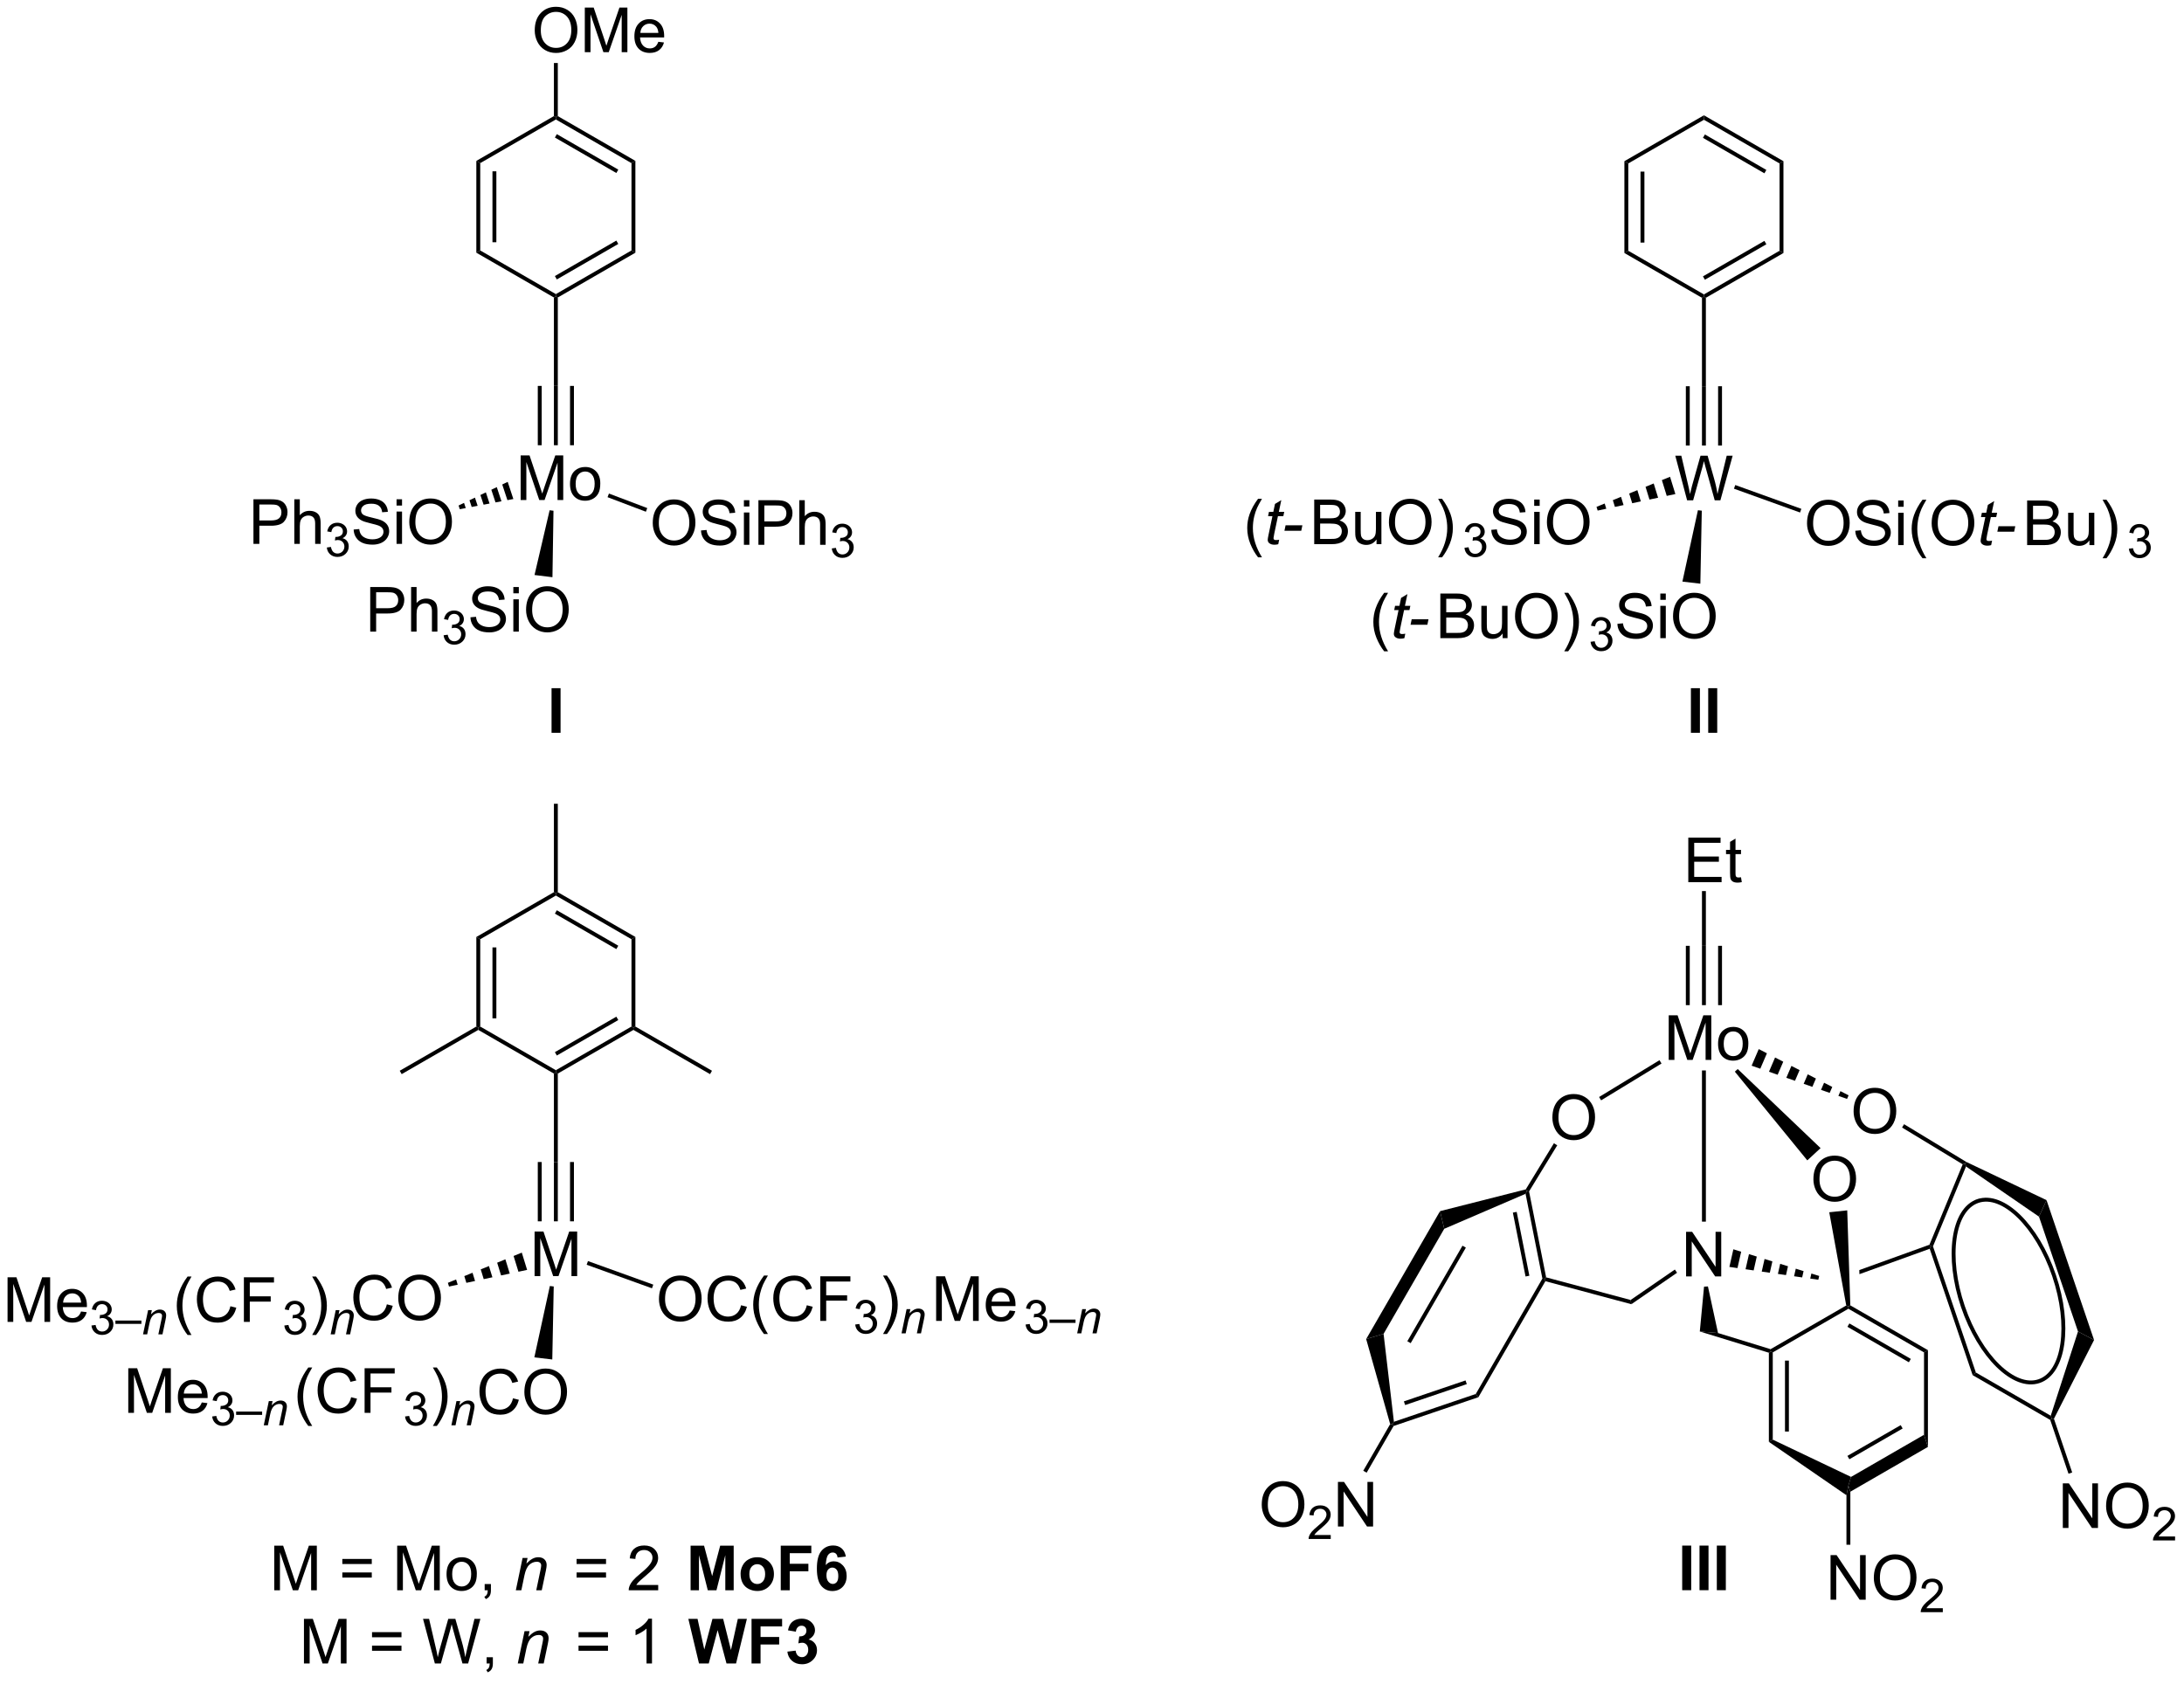 <?xml version="1.0" encoding="UTF-8"?>
<!DOCTYPE svg PUBLIC '-//W3C//DTD SVG 1.0//EN'
          'http://www.w3.org/TR/2001/REC-SVG-20010904/DTD/svg10.dtd'>
<svg stroke-dasharray="none" shape-rendering="auto" xmlns="http://www.w3.org/2000/svg" font-family="'Dialog'" text-rendering="auto" width="90" fill-opacity="1" color-interpolation="auto" color-rendering="auto" preserveAspectRatio="xMidYMid meet" font-size="12px" viewBox="0 0 90 70" fill="black" xmlns:xlink="http://www.w3.org/1999/xlink" stroke="black" image-rendering="auto" stroke-miterlimit="10" stroke-linecap="square" stroke-linejoin="miter" font-style="normal" stroke-width="1" height="70" stroke-dashoffset="0" font-weight="normal" stroke-opacity="1"
><!--Generated by the Batik Graphics2D SVG Generator--><defs id="genericDefs"
  /><g
  ><defs id="defs1"
    ><clipPath clipPathUnits="userSpaceOnUse" id="clipPath1"
      ><path d="M1.256 1.611 L289.473 1.611 L289.473 223.573 L1.256 223.573 L1.256 1.611 Z"
      /></clipPath
      ><clipPath clipPathUnits="userSpaceOnUse" id="clipPath2"
      ><path d="M4.497 162.178 L4.497 377.968 L284.7 377.968 L284.7 162.178 Z"
      /></clipPath
    ></defs
    ><g transform="scale(0.312,0.312) translate(-1.256,-1.611) matrix(1.029,0,0,1.029,-3.369,-165.205)"
    ><path d="M221.2 275.369 L221.2 269.642 L225.34 269.642 L225.34 270.317 L221.957 270.317 L221.957 272.072 L225.127 272.072 L225.127 272.744 L221.957 272.744 L221.957 274.692 L225.473 274.692 L225.473 275.369 L221.2 275.369 ZM227.965 274.739 L228.067 275.361 Q227.77 275.424 227.535 275.424 Q227.153 275.424 226.942 275.304 Q226.731 275.182 226.645 274.984 Q226.559 274.786 226.559 274.153 L226.559 271.767 L226.043 271.767 L226.043 271.221 L226.559 271.221 L226.559 270.192 L227.259 269.77 L227.259 271.221 L227.965 271.221 L227.965 271.767 L227.259 271.767 L227.259 274.192 Q227.259 274.494 227.296 274.58 Q227.332 274.666 227.416 274.718 Q227.502 274.767 227.658 274.767 Q227.775 274.767 227.965 274.739 Z" stroke="none" clip-path="url(#clipPath2)"
    /></g
    ><g transform="matrix(0.321,0,0,0.321,-1.444,-52.091)"
    ><path d="M222.992 276.689 L223.492 276.689 L223.492 283.719 L222.992 283.719 Z" stroke="none" clip-path="url(#clipPath2)"
    /></g
    ><g transform="matrix(0.321,0,0,0.321,-1.444,-52.091)"
    ><path d="M218.722 298.369 L218.722 292.642 L219.863 292.642 L221.22 296.697 Q221.407 297.262 221.493 297.543 Q221.589 297.231 221.798 296.627 L223.167 292.642 L224.188 292.642 L224.188 298.369 L223.457 298.369 L223.457 293.575 L221.792 298.369 L221.11 298.369 L219.454 293.494 L219.454 298.369 L218.722 298.369 ZM225.058 296.293 Q225.058 295.142 225.699 294.588 Q226.235 294.127 227.003 294.127 Q227.86 294.127 228.402 294.687 Q228.946 295.247 228.946 296.236 Q228.946 297.036 228.704 297.497 Q228.464 297.955 228.006 298.21 Q227.548 298.463 227.003 298.463 Q226.134 298.463 225.595 297.906 Q225.058 297.346 225.058 296.293 ZM225.782 296.293 Q225.782 297.09 226.128 297.489 Q226.477 297.885 227.003 297.885 Q227.527 297.885 227.873 297.486 Q228.222 297.088 228.222 296.27 Q228.222 295.502 227.873 295.106 Q227.524 294.707 227.003 294.707 Q226.477 294.707 226.128 295.103 Q225.782 295.497 225.782 296.293 Z" stroke="none" clip-path="url(#clipPath2)"
    /></g
    ><g transform="matrix(0.321,0,0,0.321,-1.444,-52.091)"
    ><path d="M222.992 283.719 L223.492 283.719 L223.492 291.335 L222.992 291.335 ZM225.062 283.719 L225.062 291.335 L225.562 291.335 L225.562 283.719 ZM220.922 283.719 L220.922 291.335 L221.422 291.335 L221.422 283.719 Z" stroke="none" clip-path="url(#clipPath2)"
    /></g
    ><g transform="matrix(0.321,0,0,0.321,-1.444,-52.091)"
    ><path d="M203.789 305.786 Q203.789 304.359 204.555 303.554 Q205.32 302.747 206.531 302.747 Q207.323 302.747 207.958 303.127 Q208.596 303.505 208.93 304.182 Q209.266 304.859 209.266 305.719 Q209.266 306.591 208.914 307.278 Q208.562 307.966 207.917 308.32 Q207.273 308.674 206.526 308.674 Q205.719 308.674 205.081 308.284 Q204.445 307.89 204.117 307.216 Q203.789 306.539 203.789 305.786 ZM204.57 305.797 Q204.57 306.833 205.125 307.429 Q205.682 308.023 206.523 308.023 Q207.378 308.023 207.93 307.422 Q208.484 306.82 208.484 305.716 Q208.484 305.015 208.247 304.495 Q208.01 303.974 207.555 303.687 Q207.101 303.398 206.534 303.398 Q205.729 303.398 205.148 303.953 Q204.57 304.505 204.57 305.797 Z" stroke="none" clip-path="url(#clipPath2)"
    /></g
    ><g transform="matrix(0.321,0,0,0.321,-1.444,-52.091)"
    ><path d="M217.537 298.404 L217.798 298.831 L210.044 303.558 L209.784 303.131 Z" stroke="none" clip-path="url(#clipPath2)"
    /></g
    ><g transform="matrix(0.321,0,0,0.321,-1.444,-52.091)"
    ><path d="M242.456 304.988 Q242.456 303.561 243.222 302.757 Q243.987 301.949 245.198 301.949 Q245.99 301.949 246.625 302.33 Q247.263 302.707 247.597 303.384 Q247.933 304.061 247.933 304.921 Q247.933 305.793 247.581 306.481 Q247.23 307.168 246.584 307.522 Q245.94 307.877 245.193 307.877 Q244.386 307.877 243.748 307.486 Q243.112 307.093 242.784 306.418 Q242.456 305.741 242.456 304.988 ZM243.237 304.999 Q243.237 306.035 243.792 306.632 Q244.349 307.225 245.19 307.225 Q246.045 307.225 246.597 306.624 Q247.151 306.022 247.151 304.918 Q247.151 304.218 246.915 303.697 Q246.678 303.176 246.222 302.889 Q245.769 302.6 245.201 302.6 Q244.396 302.6 243.815 303.155 Q243.237 303.707 243.237 304.999 Z" stroke="none" clip-path="url(#clipPath2)"
    /></g
    ><g transform="matrix(0.321,0,0,0.321,-1.444,-52.091)"
    ><path d="M237.297 313.696 Q237.297 312.269 238.063 311.464 Q238.828 310.657 240.039 310.657 Q240.831 310.657 241.466 311.037 Q242.104 311.415 242.438 312.092 Q242.774 312.769 242.774 313.628 Q242.774 314.501 242.422 315.188 Q242.071 315.876 241.425 316.23 Q240.781 316.584 240.034 316.584 Q239.227 316.584 238.589 316.193 Q237.953 315.8 237.625 315.126 Q237.297 314.449 237.297 313.696 ZM238.078 313.707 Q238.078 314.743 238.633 315.339 Q239.19 315.933 240.031 315.933 Q240.886 315.933 241.438 315.332 Q241.992 314.73 241.992 313.626 Q241.992 312.925 241.756 312.404 Q241.518 311.884 241.063 311.597 Q240.61 311.308 240.042 311.308 Q239.237 311.308 238.656 311.863 Q238.078 312.415 238.078 313.707 Z" stroke="none" clip-path="url(#clipPath2)"
    /></g
    ><g transform="matrix(0.321,0,0,0.321,-1.444,-52.091)"
    ><path d="M227.211 299.876 L227.578 299.536 L238.217 309.691 L236.514 311.267 Z" stroke="none" clip-path="url(#clipPath2)"
    /></g
    ><g transform="matrix(0.321,0,0,0.321,-1.444,-52.091)"
    ><path d="M220.951 326.167 L220.951 320.44 L221.73 320.44 L224.737 324.935 L224.737 320.44 L225.464 320.44 L225.464 326.167 L224.685 326.167 L221.678 321.667 L221.678 326.167 L220.951 326.167 Z" stroke="none" clip-path="url(#clipPath2)"
    /></g
    ><g transform="matrix(0.321,0,0,0.321,-1.444,-52.091)"
    ><path d="M222.992 299.72 L223.492 299.72 L223.492 319.132 L222.992 319.132 Z" stroke="none" clip-path="url(#clipPath2)"
    /></g
    ><g transform="matrix(0.321,0,0,0.321,-1.444,-52.091)"
    ><path d="M182.117 333.541 L179.883 334.21 L189.366 317.784 L189.904 320.053 ZM185.598 334.737 L192.681 322.47 L192.248 322.22 L185.165 334.487 Z" stroke="none" clip-path="url(#clipPath2)"
    /></g
    ><g transform="matrix(0.321,0,0,0.321,-1.444,-52.091)"
    ><path d="M189.904 320.053 L189.366 317.784 L200.369 314.991 L200.53 315.207 L200.345 315.558 Z" stroke="none" clip-path="url(#clipPath2)"
    /></g
    ><g transform="matrix(0.321,0,0,0.321,-1.444,-52.091)"
    ><path d="M200.345 315.558 L200.53 315.207 L200.794 315.254 L202.985 326.286 L202.77 326.487 L202.506 326.443 ZM198.714 317.976 L200.343 326.175 L200.833 326.077 L199.205 317.878 Z" stroke="none" clip-path="url(#clipPath2)"
    /></g
    ><g transform="matrix(0.321,0,0,0.321,-1.444,-52.091)"
    ><path d="M202.506 326.443 L202.77 326.487 L202.891 326.778 L194.291 341.673 L193.952 341.26 Z" stroke="none" clip-path="url(#clipPath2)"
    /></g
    ><g transform="matrix(0.321,0,0,0.321,-1.444,-52.091)"
    ><path d="M193.952 341.26 L194.291 341.673 L183.403 345.373 L183.233 345.167 L183.444 344.831 ZM192.638 339.521 L184.723 342.21 L184.884 342.683 L192.799 339.994 Z" stroke="none" clip-path="url(#clipPath2)"
    /></g
    ><g transform="matrix(0.321,0,0,0.321,-1.444,-52.091)"
    ><path d="M183.444 344.831 L183.233 345.167 L182.964 345.132 L179.883 334.21 L182.117 333.541 Z" stroke="none" clip-path="url(#clipPath2)"
    /></g
    ><g transform="matrix(0.321,0,0,0.321,-1.444,-52.091)"
    ><path d="M203.984 309.069 L204.411 309.33 L200.794 315.254 L200.53 315.207 L200.369 314.991 Z" stroke="none" clip-path="url(#clipPath2)"
    /></g
    ><g transform="matrix(0.321,0,0,0.321,-1.444,-52.091)"
    ><path d="M202.891 326.778 L202.77 326.487 L202.985 326.286 L213.832 329.192 L213.925 329.735 Z" stroke="none" clip-path="url(#clipPath2)"
    /></g
    ><g transform="matrix(0.321,0,0,0.321,-1.444,-52.091)"
    ><path d="M213.925 329.735 L213.832 329.192 L219.509 325.283 L219.793 325.695 Z" stroke="none" clip-path="url(#clipPath2)"
    /></g
    ><g transform="matrix(0.321,0,0,0.321,-1.444,-52.091)"
    ><path d="M166.477 355.487 Q166.477 354.06 167.243 353.255 Q168.008 352.448 169.219 352.448 Q170.011 352.448 170.646 352.828 Q171.284 353.205 171.618 353.883 Q171.954 354.56 171.954 355.419 Q171.954 356.291 171.602 356.979 Q171.25 357.666 170.605 358.021 Q169.962 358.375 169.214 358.375 Q168.407 358.375 167.769 357.984 Q167.133 357.591 166.805 356.916 Q166.477 356.239 166.477 355.487 ZM167.258 355.497 Q167.258 356.534 167.813 357.13 Q168.37 357.724 169.212 357.724 Q170.066 357.724 170.618 357.122 Q171.172 356.521 171.172 355.416 Q171.172 354.716 170.935 354.195 Q170.698 353.674 170.243 353.388 Q169.79 353.099 169.222 353.099 Q168.417 353.099 167.837 353.653 Q167.258 354.205 167.258 355.497 Z" stroke="none" clip-path="url(#clipPath2)"
    /></g
    ><g transform="matrix(0.321,0,0,0.321,-1.444,-52.091)"
    ><path d="M175.333 359.368 L175.333 359.876 L172.493 359.876 Q172.488 359.685 172.556 359.509 Q172.663 359.22 172.902 358.938 Q173.142 358.657 173.593 358.288 Q174.292 357.714 174.538 357.378 Q174.784 357.042 174.784 356.743 Q174.784 356.431 174.56 356.216 Q174.337 355.999 173.976 355.999 Q173.595 355.999 173.366 356.227 Q173.138 356.456 173.136 356.86 L172.593 356.806 Q172.65 356.198 173.013 355.882 Q173.376 355.563 173.988 355.563 Q174.607 355.563 174.966 355.907 Q175.327 356.249 175.327 356.755 Q175.327 357.013 175.222 357.263 Q175.116 357.511 174.87 357.786 Q174.626 358.061 174.058 358.542 Q173.583 358.94 173.448 359.083 Q173.314 359.226 173.226 359.368 L175.333 359.368 Z" stroke="none" clip-path="url(#clipPath2)"
    /></g
    ><g transform="matrix(0.321,0,0,0.321,-1.444,-52.091)"
    ><path d="M176.258 358.276 L176.258 352.549 L177.037 352.549 L180.044 357.044 L180.044 352.549 L180.771 352.549 L180.771 358.276 L179.992 358.276 L176.984 353.776 L176.984 358.276 L176.258 358.276 Z" stroke="none" clip-path="url(#clipPath2)"
    /></g
    ><g transform="matrix(0.321,0,0,0.321,-1.444,-52.091)"
    ><path d="M182.964 345.132 L183.233 345.167 L183.403 345.373 L179.942 351.366 L179.509 351.116 Z" stroke="none" clip-path="url(#clipPath2)"
    /></g
    ><g transform="matrix(0.321,0,0,0.321,-1.444,-52.091)"
    ><path d="M241.512 329.899 L231.799 335.507 L231.829 335.778 L232.079 335.922 L241.789 330.317 L241.789 330.028 L241.512 329.899 Z" stroke="none" clip-path="url(#clipPath2)"
    /></g
    ><g transform="matrix(0.321,0,0,0.321,-1.444,-52.091)"
    ><path d="M231.579 335.963 L231.829 335.778 L232.079 335.922 L232.079 347.121 L231.579 347.408 ZM233.649 336.973 L233.649 346.083 L234.149 346.083 L234.149 336.973 Z" stroke="none" clip-path="url(#clipPath2)"
    /></g
    ><g transform="matrix(0.321,0,0,0.321,-1.444,-52.091)"
    ><path d="M251.998 348.057 L251.498 346.498 L251.498 335.922 L251.998 335.634 Z" stroke="none" clip-path="url(#clipPath2)"
    /></g
    ><g transform="matrix(0.321,0,0,0.321,-1.444,-52.091)"
    ><path d="M242.034 329.881 L241.789 330.028 L241.789 330.317 L251.498 335.922 L251.998 335.634 L242.034 329.881 ZM241.914 332.202 L241.664 332.635 L249.553 337.19 L249.803 336.757 L241.914 332.202 Z" stroke="none" clip-path="url(#clipPath2)"
    /></g
    ><g transform="matrix(0.321,0,0,0.321,-1.444,-52.091)"
    ><path d="M223.257 327.481 L223.756 327.452 L225.051 333.433 L222.713 333.237 Z" stroke="none" clip-path="url(#clipPath2)"
    /></g
    ><g transform="matrix(0.321,0,0,0.321,-1.444,-52.091)"
    ><path d="M222.713 333.237 L225.051 333.433 L231.799 335.507 L231.829 335.778 L231.579 335.963 Z" stroke="none" clip-path="url(#clipPath2)"
    /></g
    ><g transform="matrix(0.321,0,0,0.321,-1.444,-52.091)"
    ><path d="M251.498 346.498 L251.998 348.057 L242.039 353.807 L241.789 353.028 L242.128 351.909 ZM248.503 345.26 L241.664 349.209 L241.914 349.642 L248.753 345.693 Z" stroke="none" clip-path="url(#clipPath2)"
    /></g
    ><g transform="matrix(0.321,0,0,0.321,-1.444,-52.091)"
    ><path d="M231.579 347.408 L232.079 347.121 L242.128 351.909 L241.789 353.028 L241.539 354.26 Z" stroke="none" clip-path="url(#clipPath2)"
    /></g
    ><g transform="matrix(0.321,0,0,0.321,-1.444,-52.091)"
    ><path d="M239.498 367.678 L239.498 361.951 L240.277 361.951 L243.285 366.446 L243.285 361.951 L244.011 361.951 L244.011 367.678 L243.232 367.678 L240.225 363.178 L240.225 367.678 L239.498 367.678 ZM245.054 364.889 Q245.054 363.462 245.82 362.657 Q246.585 361.85 247.796 361.85 Q248.588 361.85 249.223 362.23 Q249.862 362.608 250.195 363.285 Q250.531 363.962 250.531 364.821 Q250.531 365.693 250.179 366.381 Q249.828 367.068 249.182 367.423 Q248.538 367.777 247.791 367.777 Q246.984 367.777 246.346 367.386 Q245.71 366.993 245.382 366.318 Q245.054 365.641 245.054 364.889 ZM245.835 364.899 Q245.835 365.936 246.39 366.532 Q246.947 367.126 247.788 367.126 Q248.643 367.126 249.195 366.524 Q249.75 365.923 249.75 364.818 Q249.75 364.118 249.512 363.597 Q249.275 363.076 248.82 362.79 Q248.367 362.501 247.799 362.501 Q246.994 362.501 246.413 363.055 Q245.835 363.608 245.835 364.899 Z" stroke="none" clip-path="url(#clipPath2)"
    /></g
    ><g transform="matrix(0.321,0,0,0.321,-1.444,-52.091)"
    ><path d="M253.91 368.77 L253.91 369.278 L251.07 369.278 Q251.065 369.087 251.133 368.911 Q251.24 368.622 251.479 368.341 Q251.719 368.059 252.17 367.69 Q252.869 367.116 253.115 366.78 Q253.362 366.444 253.362 366.145 Q253.362 365.833 253.137 365.618 Q252.914 365.401 252.553 365.401 Q252.172 365.401 251.944 365.63 Q251.715 365.858 251.713 366.262 L251.17 366.208 Q251.227 365.6 251.59 365.284 Q251.953 364.966 252.565 364.966 Q253.184 364.966 253.543 365.309 Q253.904 365.651 253.904 366.157 Q253.904 366.415 253.799 366.665 Q253.694 366.913 253.447 367.188 Q253.203 367.464 252.635 367.944 Q252.16 368.342 252.025 368.485 Q251.891 368.628 251.803 368.77 L253.91 368.77 Z" stroke="none" clip-path="url(#clipPath2)"
    /></g
    ><g transform="matrix(0.321,0,0,0.321,-1.444,-52.091)"
    ><path d="M241.539 354.26 L241.789 353.028 L242.039 353.807 L242.039 360.618 L241.539 360.618 Z" stroke="none" clip-path="url(#clipPath2)"
    /></g
    ><g transform="matrix(0.321,0,0,0.321,-1.444,-52.091)"
    ><path d="M266.255 318.493 L267.224 316.371 L273.326 334.33 L271.265 333.238 Z" stroke="none" clip-path="url(#clipPath2)"
    /></g
    ><g transform="matrix(0.321,0,0,0.321,-1.444,-52.091)"
    ><path d="M271.265 333.238 L273.326 334.33 L268.176 344.443 L267.906 344.424 L267.764 344.054 Z" stroke="none" clip-path="url(#clipPath2)"
    /></g
    ><g transform="matrix(0.321,0,0,0.321,-1.444,-52.091)"
    ><path d="M267.764 344.054 L267.906 344.424 L267.699 344.594 L257.74 338.844 L258.153 338.505 Z" stroke="none" clip-path="url(#clipPath2)"
    /></g
    ><g transform="matrix(0.321,0,0,0.321,-1.444,-52.091)"
    ><path d="M258.153 338.505 L257.74 338.844 L252.227 322.618 L252.381 322.297 L252.648 322.305 Z" stroke="none" clip-path="url(#clipPath2)"
    /></g
    ><g transform="matrix(0.321,0,0,0.321,-1.444,-52.091)"
    ><path d="M252.648 322.305 L252.381 322.297 L252.193 322.099 L256.463 311.772 L256.776 311.669 L256.889 312.05 Z" stroke="none" clip-path="url(#clipPath2)"
    /></g
    ><g transform="matrix(0.321,0,0,0.321,-1.444,-52.091)"
    ><path d="M256.889 312.05 L256.776 311.669 L256.901 311.453 L267.224 316.371 L266.255 318.493 Z" stroke="none" clip-path="url(#clipPath2)"
    /></g
    ><g stroke-width="0.5" transform="matrix(0.321,0,0,0.321,-1.444,-52.091)"
    ><path fill="none" d="M258.412 316.484 C261.641 315.387 266.023 319.676 268.192 326.059 C270.36 332.441 269.499 338.512 266.27 339.61 C263.04 340.707 258.659 336.417 256.49 330.035 C254.321 323.653 255.182 317.581 258.412 316.484" clip-path="url(#clipPath2)"
    /></g
    ><g transform="matrix(0.321,0,0,0.321,-1.444,-52.091)"
    ><path d="M248.677 307.049 L248.937 306.621 L256.901 311.453 L256.776 311.669 L256.463 311.772 Z" stroke="none" clip-path="url(#clipPath2)"
    /></g
    ><g transform="matrix(0.321,0,0,0.321,-1.444,-52.091)"
    ><path d="M269.315 358.463 L269.315 352.736 L270.094 352.736 L273.102 357.231 L273.102 352.736 L273.828 352.736 L273.828 358.463 L273.05 358.463 L270.042 353.963 L270.042 358.463 L269.315 358.463 ZM274.871 355.674 Q274.871 354.247 275.637 353.442 Q276.402 352.635 277.613 352.635 Q278.405 352.635 279.04 353.015 Q279.678 353.392 280.012 354.07 Q280.348 354.747 280.348 355.606 Q280.348 356.478 279.996 357.166 Q279.645 357.853 278.999 358.207 Q278.356 358.562 277.608 358.562 Q276.801 358.562 276.163 358.171 Q275.527 357.778 275.199 357.103 Q274.871 356.426 274.871 355.674 ZM275.652 355.684 Q275.652 356.721 276.207 357.317 Q276.764 357.911 277.606 357.911 Q278.46 357.911 279.012 357.309 Q279.567 356.707 279.567 355.603 Q279.567 354.903 279.329 354.382 Q279.092 353.861 278.637 353.575 Q278.184 353.286 277.616 353.286 Q276.811 353.286 276.231 353.84 Q275.652 354.392 275.652 355.684 Z" stroke="none" clip-path="url(#clipPath2)"
    /></g
    ><g transform="matrix(0.321,0,0,0.321,-1.444,-52.091)"
    ><path d="M283.727 359.555 L283.727 360.063 L280.887 360.063 Q280.882 359.871 280.95 359.695 Q281.057 359.406 281.296 359.125 Q281.536 358.844 281.987 358.475 Q282.686 357.901 282.932 357.565 Q283.178 357.229 283.178 356.93 Q283.178 356.617 282.954 356.403 Q282.731 356.186 282.37 356.186 Q281.989 356.186 281.76 356.414 Q281.532 356.643 281.53 357.047 L280.987 356.992 Q281.044 356.385 281.407 356.069 Q281.77 355.75 282.382 355.75 Q283.001 355.75 283.36 356.094 Q283.721 356.436 283.721 356.942 Q283.721 357.199 283.616 357.449 Q283.51 357.697 283.264 357.973 Q283.02 358.248 282.452 358.729 Q281.977 359.127 281.842 359.27 Q281.708 359.412 281.62 359.555 L283.727 359.555 Z" stroke="none" clip-path="url(#clipPath2)"
    /></g
    ><g transform="matrix(0.321,0,0,0.321,-1.444,-52.091)"
    ><path d="M267.699 344.594 L267.906 344.424 L268.176 344.443 L270.519 351.337 L270.045 351.498 Z" stroke="none" clip-path="url(#clipPath2)"
    /></g
    ><g transform="matrix(0.321,0,0,0.321,-1.444,-52.091)"
    ><path d="M227.022 322.682 L226.511 324.945 L227.549 325.095 L228.024 322.994 L227.022 322.682 ZM229.025 323.305 L228.587 325.245 L229.625 325.395 L230.027 323.616 L229.025 323.305 ZM231.028 323.927 L230.663 325.545 L231.701 325.695 L232.03 324.239 L231.028 323.927 ZM233.031 324.55 L232.739 325.844 L233.777 325.994 L234.033 324.861 L233.031 324.55 ZM235.034 325.172 L234.815 326.144 L235.853 326.294 L236.036 325.484 L235.034 325.172 ZM237.037 325.795 L236.891 326.444 L237.929 326.594 L238.039 326.106 L237.037 325.795 Z" stroke="none" clip-path="url(#clipPath2)"
    /></g
    ><g transform="matrix(0.321,0,0,0.321,-1.444,-52.091)"
    ><path d="M252.193 322.099 L243.188 325.351 L243.188 325.351 L243.205 325.876 L243.205 325.876 L252.227 322.618 L252.381 322.297 L252.193 322.099 Z" stroke="none" clip-path="url(#clipPath2)"
    /></g
    ><g transform="matrix(0.321,0,0,0.321,-1.444,-52.091)"
    ><path d="M242.034 329.881 L241.789 330.028 L241.512 329.899 L239.332 317.929 L241.639 317.683 Z" stroke="none" clip-path="url(#clipPath2)"
    /></g
    ><g transform="matrix(0.321,0,0,0.321,-1.444,-52.091)"
    ><path d="M65.649 182.934 L66.149 183.223 L66.149 194.434 L65.649 194.723 ZM67.719 184.274 L67.719 193.383 L68.219 193.383 L68.219 184.274 Z" stroke="none" clip-path="url(#clipPath2)"
    /></g
    ><g transform="matrix(0.321,0,0,0.321,-1.444,-52.091)"
    ><path d="M65.649 194.723 L66.149 194.434 L75.858 200.04 L75.858 200.328 L75.608 200.473 Z" stroke="none" clip-path="url(#clipPath2)"
    /></g
    ><g transform="matrix(0.321,0,0,0.321,-1.444,-52.091)"
    ><path d="M76.108 200.473 L75.858 200.328 L75.858 200.04 L85.567 194.434 L86.067 194.723 ZM75.983 198.155 L83.872 193.6 L83.622 193.167 L75.733 197.722 Z" stroke="none" clip-path="url(#clipPath2)"
    /></g
    ><g transform="matrix(0.321,0,0,0.321,-1.444,-52.091)"
    ><path d="M86.067 194.723 L85.567 194.434 L85.567 183.223 L86.067 182.934 Z" stroke="none" clip-path="url(#clipPath2)"
    /></g
    ><g transform="matrix(0.321,0,0,0.321,-1.444,-52.091)"
    ><path d="M86.067 182.934 L85.567 183.223 L75.858 177.617 L75.858 177.328 L76.108 177.184 ZM83.872 184.057 L75.983 179.502 L75.733 179.935 L83.622 184.49 Z" stroke="none" clip-path="url(#clipPath2)"
    /></g
    ><g transform="matrix(0.321,0,0,0.321,-1.444,-52.091)"
    ><path d="M75.608 177.184 L75.858 177.328 L75.858 177.617 L66.149 183.223 L65.649 182.934 Z" stroke="none" clip-path="url(#clipPath2)"
    /></g
    ><g transform="matrix(0.321,0,0,0.321,-1.444,-52.091)"
    ><path d="M73.146 166.189 Q73.146 164.762 73.912 163.958 Q74.677 163.15 75.888 163.15 Q76.68 163.15 77.315 163.53 Q77.953 163.908 78.287 164.585 Q78.623 165.262 78.623 166.122 Q78.623 166.994 78.271 167.681 Q77.919 168.369 77.273 168.723 Q76.63 169.077 75.883 169.077 Q75.076 169.077 74.438 168.687 Q73.802 168.293 73.474 167.619 Q73.146 166.942 73.146 166.189 ZM73.927 166.2 Q73.927 167.236 74.482 167.833 Q75.039 168.426 75.88 168.426 Q76.734 168.426 77.287 167.825 Q77.841 167.223 77.841 166.119 Q77.841 165.418 77.604 164.898 Q77.367 164.377 76.912 164.09 Q76.458 163.801 75.891 163.801 Q75.086 163.801 74.505 164.356 Q73.927 164.908 73.927 166.2 ZM79.574 168.978 L79.574 163.252 L80.715 163.252 L82.072 167.306 Q82.259 167.872 82.345 168.153 Q82.442 167.84 82.65 167.236 L84.02 163.252 L85.04 163.252 L85.04 168.978 L84.309 168.978 L84.309 164.184 L82.645 168.978 L81.962 168.978 L80.306 164.103 L80.306 168.978 L79.574 168.978 ZM89.012 167.643 L89.738 167.731 Q89.567 168.369 89.1 168.721 Q88.637 169.072 87.915 169.072 Q87.004 169.072 86.47 168.512 Q85.939 167.95 85.939 166.939 Q85.939 165.893 86.478 165.314 Q87.017 164.736 87.876 164.736 Q88.707 164.736 89.233 165.304 Q89.762 165.869 89.762 166.895 Q89.762 166.958 89.759 167.083 L86.665 167.083 Q86.704 167.768 87.051 168.132 Q87.4 168.494 87.918 168.494 Q88.306 168.494 88.579 168.291 Q88.853 168.088 89.012 167.643 ZM86.704 166.504 L89.02 166.504 Q88.973 165.981 88.754 165.721 Q88.418 165.314 87.884 165.314 Q87.4 165.314 87.069 165.64 Q86.738 165.963 86.704 166.504 Z" stroke="none" clip-path="url(#clipPath2)"
    /></g
    ><g transform="matrix(0.321,0,0,0.321,-1.444,-52.091)"
    ><path d="M76.108 177.184 L75.858 177.328 L75.608 177.184 L75.608 170.369 L76.108 170.369 Z" stroke="none" clip-path="url(#clipPath2)"
    /></g
    ><g transform="matrix(0.321,0,0,0.321,-1.444,-52.091)"
    ><path d="M75.608 200.473 L75.858 200.328 L76.108 200.473 L76.108 211.828 L75.608 211.828 Z" stroke="none" clip-path="url(#clipPath2)"
    /></g
    ><g transform="matrix(0.321,0,0,0.321,-1.444,-52.091)"
    ><path d="M71.338 226.478 L71.338 220.752 L72.479 220.752 L73.836 224.806 Q74.023 225.372 74.109 225.653 Q74.206 225.34 74.414 224.736 L75.784 220.752 L76.805 220.752 L76.805 226.478 L76.073 226.478 L76.073 221.684 L74.409 226.478 L73.726 226.478 L72.07 221.603 L72.07 226.478 L71.338 226.478 ZM77.674 224.403 Q77.674 223.252 78.315 222.697 Q78.851 222.236 79.62 222.236 Q80.476 222.236 81.018 222.796 Q81.562 223.356 81.562 224.346 Q81.562 225.145 81.32 225.606 Q81.081 226.064 80.622 226.32 Q80.164 226.572 79.62 226.572 Q78.75 226.572 78.211 226.015 Q77.674 225.455 77.674 224.403 ZM78.398 224.403 Q78.398 225.2 78.745 225.598 Q79.094 225.994 79.62 225.994 Q80.143 225.994 80.489 225.596 Q80.838 225.197 80.838 224.379 Q80.838 223.611 80.489 223.215 Q80.14 222.817 79.62 222.817 Q79.094 222.817 78.745 223.213 Q78.398 223.606 78.398 224.403 Z" stroke="none" clip-path="url(#clipPath2)"
    /></g
    ><g transform="matrix(0.321,0,0,0.321,-1.444,-52.091)"
    ><path d="M75.608 211.828 L76.108 211.828 L76.108 219.444 L75.608 219.444 ZM77.678 211.828 L77.678 219.444 L78.178 219.444 L78.178 211.828 ZM73.538 211.828 L73.538 219.444 L74.038 219.444 L74.038 211.828 Z" stroke="none" clip-path="url(#clipPath2)"
    /></g
    ><g transform="matrix(0.321,0,0,0.321,-1.444,-52.091)"
    ><path d="M88.296 229.439 Q88.296 228.012 89.062 227.208 Q89.827 226.4 91.038 226.4 Q91.83 226.4 92.465 226.78 Q93.103 227.158 93.437 227.835 Q93.773 228.512 93.773 229.372 Q93.773 230.244 93.421 230.931 Q93.07 231.619 92.424 231.973 Q91.781 232.327 91.033 232.327 Q90.226 232.327 89.588 231.937 Q88.952 231.543 88.624 230.869 Q88.296 230.192 88.296 229.439 ZM89.077 229.45 Q89.077 230.486 89.632 231.083 Q90.189 231.676 91.031 231.676 Q91.885 231.676 92.437 231.075 Q92.991 230.473 92.991 229.369 Q92.991 228.668 92.754 228.148 Q92.517 227.627 92.062 227.34 Q91.609 227.051 91.041 227.051 Q90.236 227.051 89.656 227.606 Q89.077 228.158 89.077 229.45 ZM94.49 230.387 L95.206 230.325 Q95.256 230.754 95.441 231.03 Q95.628 231.306 96.019 231.476 Q96.409 231.645 96.896 231.645 Q97.331 231.645 97.662 231.518 Q97.995 231.387 98.157 231.163 Q98.318 230.939 98.318 230.674 Q98.318 230.403 98.162 230.202 Q98.006 230.002 97.646 229.864 Q97.417 229.775 96.628 229.585 Q95.839 229.395 95.521 229.228 Q95.112 229.012 94.909 228.695 Q94.709 228.377 94.709 227.981 Q94.709 227.549 94.954 227.171 Q95.201 226.793 95.672 226.598 Q96.146 226.403 96.725 226.403 Q97.362 226.403 97.847 226.609 Q98.334 226.814 98.594 227.213 Q98.857 227.611 98.878 228.114 L98.152 228.168 Q98.092 227.627 97.753 227.351 Q97.417 227.072 96.756 227.072 Q96.068 227.072 95.753 227.325 Q95.441 227.575 95.441 227.931 Q95.441 228.239 95.662 228.439 Q95.881 228.637 96.805 228.848 Q97.73 229.056 98.073 229.213 Q98.573 229.442 98.81 229.796 Q99.05 230.15 99.05 230.611 Q99.05 231.067 98.787 231.473 Q98.527 231.877 98.034 232.103 Q97.545 232.327 96.933 232.327 Q96.154 232.327 95.628 232.101 Q95.105 231.872 94.805 231.418 Q94.506 230.963 94.49 230.387 ZM99.998 227.309 L99.998 226.502 L100.701 226.502 L100.701 227.309 L99.998 227.309 ZM99.998 232.228 L99.998 228.08 L100.701 228.08 L100.701 232.228 L99.998 232.228 ZM101.861 232.228 L101.861 226.502 L104.023 226.502 Q104.593 226.502 104.892 226.556 Q105.314 226.627 105.598 226.825 Q105.885 227.02 106.059 227.377 Q106.234 227.731 106.234 228.158 Q106.234 228.887 105.767 229.395 Q105.304 229.9 104.088 229.9 L102.619 229.9 L102.619 232.228 L101.861 232.228 ZM102.619 229.223 L104.101 229.223 Q104.835 229.223 105.142 228.95 Q105.452 228.676 105.452 228.181 Q105.452 227.822 105.27 227.567 Q105.088 227.309 104.791 227.228 Q104.601 227.176 104.085 227.176 L102.619 227.176 L102.619 229.223 ZM107.109 232.228 L107.109 226.502 L107.812 226.502 L107.812 228.556 Q108.304 227.986 109.054 227.986 Q109.515 227.986 109.853 228.168 Q110.195 228.348 110.34 228.668 Q110.486 228.989 110.486 229.598 L110.486 232.228 L109.783 232.228 L109.783 229.598 Q109.783 229.072 109.554 228.833 Q109.327 228.59 108.908 228.59 Q108.596 228.59 108.32 228.754 Q108.046 228.916 107.929 229.195 Q107.812 229.471 107.812 229.958 L107.812 232.228 L107.109 232.228 Z" stroke="none" clip-path="url(#clipPath2)"
    /></g
    ><g transform="matrix(0.321,0,0,0.321,-1.444,-52.091)"
    ><path d="M111.281 232.694 L111.808 232.623 Q111.9 233.072 112.117 233.27 Q112.336 233.467 112.65 233.467 Q113.021 233.467 113.277 233.209 Q113.535 232.951 113.535 232.571 Q113.535 232.207 113.297 231.973 Q113.06 231.737 112.693 231.737 Q112.545 231.737 112.322 231.795 L112.381 231.332 Q112.433 231.338 112.465 231.338 Q112.803 231.338 113.072 231.162 Q113.342 230.987 113.342 230.619 Q113.342 230.33 113.144 230.141 Q112.949 229.95 112.639 229.95 Q112.33 229.95 112.125 230.143 Q111.92 230.336 111.861 230.723 L111.334 230.629 Q111.431 230.098 111.773 229.807 Q112.117 229.516 112.627 229.516 Q112.978 229.516 113.273 229.666 Q113.57 229.817 113.727 230.078 Q113.883 230.338 113.883 230.631 Q113.883 230.91 113.732 231.139 Q113.584 231.368 113.291 231.502 Q113.672 231.59 113.883 231.868 Q114.094 232.143 114.094 232.559 Q114.094 233.121 113.683 233.514 Q113.273 233.905 112.646 233.905 Q112.082 233.905 111.707 233.569 Q111.334 233.231 111.281 232.694 Z" stroke="none" clip-path="url(#clipPath2)"
    /></g
    ><g transform="matrix(0.321,0,0,0.321,-1.444,-52.091)"
    ><path d="M82.493 226.114 L82.671 225.647 L87.592 227.514 L87.414 227.982 Z" stroke="none" clip-path="url(#clipPath2)"
    /></g
    ><g transform="matrix(0.321,0,0,0.321,-1.444,-52.091)"
    ><path d="M37.035 232.109 L37.035 226.382 L39.196 226.382 Q39.767 226.382 40.066 226.437 Q40.488 226.507 40.772 226.705 Q41.058 226.9 41.233 227.257 Q41.407 227.611 41.407 228.038 Q41.407 228.768 40.941 229.275 Q40.478 229.78 39.262 229.78 L37.793 229.78 L37.793 232.109 L37.035 232.109 ZM37.793 229.103 L39.275 229.103 Q40.009 229.103 40.316 228.83 Q40.626 228.556 40.626 228.062 Q40.626 227.702 40.444 227.447 Q40.262 227.189 39.965 227.109 Q39.775 227.056 39.259 227.056 L37.793 227.056 L37.793 229.103 ZM42.282 232.109 L42.282 226.382 L42.986 226.382 L42.986 228.437 Q43.478 227.866 44.228 227.866 Q44.689 227.866 45.027 228.049 Q45.368 228.228 45.514 228.549 Q45.66 228.869 45.66 229.478 L45.66 232.109 L44.957 232.109 L44.957 229.478 Q44.957 228.952 44.728 228.713 Q44.501 228.471 44.082 228.471 Q43.769 228.471 43.493 228.635 Q43.22 228.796 43.103 229.075 Q42.986 229.351 42.986 229.838 L42.986 232.109 L42.282 232.109 Z" stroke="none" clip-path="url(#clipPath2)"
    /></g
    ><g transform="matrix(0.321,0,0,0.321,-1.444,-52.091)"
    ><path d="M46.455 232.574 L46.982 232.504 Q47.074 232.953 47.291 233.15 Q47.51 233.347 47.824 233.347 Q48.195 233.347 48.451 233.089 Q48.709 232.832 48.709 232.451 Q48.709 232.088 48.471 231.853 Q48.234 231.617 47.867 231.617 Q47.719 231.617 47.496 231.675 L47.555 231.213 Q47.607 231.218 47.639 231.218 Q47.976 231.218 48.246 231.043 Q48.516 230.867 48.516 230.5 Q48.516 230.211 48.318 230.021 Q48.123 229.83 47.812 229.83 Q47.504 229.83 47.299 230.023 Q47.094 230.216 47.035 230.603 L46.508 230.509 Q46.605 229.978 46.947 229.687 Q47.291 229.396 47.801 229.396 Q48.152 229.396 48.447 229.547 Q48.744 229.697 48.9 229.959 Q49.056 230.218 49.056 230.511 Q49.056 230.791 48.906 231.019 Q48.758 231.248 48.465 231.382 Q48.846 231.47 49.056 231.748 Q49.267 232.023 49.267 232.439 Q49.267 233.002 48.857 233.394 Q48.447 233.785 47.82 233.785 Q47.256 233.785 46.881 233.449 Q46.508 233.111 46.455 232.574 Z" stroke="none" clip-path="url(#clipPath2)"
    /></g
    ><g transform="matrix(0.321,0,0,0.321,-1.444,-52.091)"
    ><path d="M49.899 230.268 L50.615 230.205 Q50.665 230.635 50.85 230.911 Q51.037 231.187 51.428 231.356 Q51.819 231.525 52.306 231.525 Q52.74 231.525 53.071 231.398 Q53.404 231.268 53.566 231.043 Q53.727 230.82 53.727 230.554 Q53.727 230.283 53.571 230.083 Q53.415 229.882 53.056 229.744 Q52.826 229.655 52.037 229.465 Q51.248 229.275 50.931 229.109 Q50.522 228.893 50.319 228.575 Q50.118 228.257 50.118 227.861 Q50.118 227.429 50.363 227.051 Q50.61 226.674 51.082 226.478 Q51.556 226.283 52.134 226.283 Q52.772 226.283 53.256 226.489 Q53.743 226.695 54.003 227.093 Q54.267 227.491 54.287 227.994 L53.561 228.049 Q53.501 227.507 53.162 227.231 Q52.826 226.952 52.165 226.952 Q51.477 226.952 51.162 227.205 Q50.85 227.455 50.85 227.812 Q50.85 228.119 51.071 228.32 Q51.29 228.518 52.214 228.728 Q53.139 228.937 53.483 229.093 Q53.983 229.322 54.22 229.676 Q54.459 230.03 54.459 230.491 Q54.459 230.947 54.196 231.353 Q53.936 231.757 53.444 231.984 Q52.954 232.208 52.342 232.208 Q51.563 232.208 51.037 231.981 Q50.514 231.752 50.214 231.299 Q49.915 230.843 49.899 230.268 ZM55.407 227.189 L55.407 226.382 L56.11 226.382 L56.11 227.189 L55.407 227.189 ZM55.407 232.109 L55.407 227.96 L56.11 227.96 L56.11 232.109 L55.407 232.109 ZM57.041 229.32 Q57.041 227.893 57.807 227.088 Q58.572 226.28 59.783 226.28 Q60.575 226.28 61.211 226.661 Q61.849 227.038 62.182 227.715 Q62.518 228.393 62.518 229.252 Q62.518 230.124 62.166 230.812 Q61.815 231.499 61.169 231.853 Q60.526 232.208 59.778 232.208 Q58.971 232.208 58.333 231.817 Q57.697 231.424 57.369 230.749 Q57.041 230.072 57.041 229.32 ZM57.822 229.33 Q57.822 230.366 58.377 230.963 Q58.934 231.556 59.776 231.556 Q60.63 231.556 61.182 230.955 Q61.736 230.353 61.736 229.249 Q61.736 228.549 61.499 228.028 Q61.263 227.507 60.807 227.221 Q60.354 226.931 59.786 226.931 Q58.981 226.931 58.401 227.486 Q57.822 228.038 57.822 229.33 Z" stroke="none" clip-path="url(#clipPath2)"
    /></g
    ><g transform="matrix(0.321,0,0,0.321,-1.444,-52.091)"
    ><path d="M63.369 227.184 L64.069 226.847 L64.289 227.514 L63.525 227.659 ZM64.77 226.509 L65.471 226.172 L65.817 227.223 L65.053 227.368 ZM66.171 225.834 L66.872 225.496 L67.346 226.932 L66.582 227.077 ZM67.573 225.159 L68.274 224.821 L68.874 226.641 L68.11 226.786 ZM68.974 224.484 L69.675 224.146 L70.402 226.349 L69.638 226.495 Z" stroke="none" clip-path="url(#clipPath2)"
    /></g
    ><g transform="matrix(0.321,0,0,0.321,-1.444,-52.091)"
    ><path d="M52.027 243.376 L52.027 237.65 L54.189 237.65 Q54.759 237.65 55.059 237.704 Q55.48 237.775 55.764 237.973 Q56.051 238.168 56.225 238.525 Q56.4 238.879 56.4 239.306 Q56.4 240.035 55.934 240.543 Q55.47 241.048 54.254 241.048 L52.785 241.048 L52.785 243.376 L52.027 243.376 ZM52.785 240.371 L54.267 240.371 Q55.001 240.371 55.309 240.098 Q55.618 239.824 55.618 239.329 Q55.618 238.97 55.436 238.715 Q55.254 238.457 54.957 238.376 Q54.767 238.324 54.251 238.324 L52.785 238.324 L52.785 240.371 ZM57.275 243.376 L57.275 237.65 L57.978 237.65 L57.978 239.704 Q58.47 239.134 59.22 239.134 Q59.681 239.134 60.02 239.316 Q60.361 239.496 60.507 239.816 Q60.652 240.137 60.652 240.746 L60.652 243.376 L59.949 243.376 L59.949 240.746 Q59.949 240.22 59.72 239.981 Q59.493 239.738 59.074 239.738 Q58.762 239.738 58.486 239.903 Q58.212 240.064 58.095 240.343 Q57.978 240.619 57.978 241.106 L57.978 243.376 L57.275 243.376 Z" stroke="none" clip-path="url(#clipPath2)"
    /></g
    ><g transform="matrix(0.321,0,0,0.321,-1.444,-52.091)"
    ><path d="M61.447 243.842 L61.975 243.771 Q62.066 244.221 62.283 244.418 Q62.502 244.615 62.816 244.615 Q63.188 244.615 63.443 244.357 Q63.701 244.1 63.701 243.719 Q63.701 243.355 63.463 243.121 Q63.227 242.885 62.859 242.885 Q62.711 242.885 62.488 242.943 L62.547 242.48 Q62.6 242.486 62.631 242.486 Q62.969 242.486 63.238 242.31 Q63.508 242.135 63.508 241.768 Q63.508 241.478 63.31 241.289 Q63.115 241.098 62.805 241.098 Q62.496 241.098 62.291 241.291 Q62.086 241.484 62.027 241.871 L61.5 241.777 Q61.598 241.246 61.939 240.955 Q62.283 240.664 62.793 240.664 Q63.145 240.664 63.439 240.814 Q63.736 240.965 63.893 241.226 Q64.049 241.486 64.049 241.779 Q64.049 242.059 63.898 242.287 Q63.75 242.516 63.457 242.65 Q63.838 242.738 64.049 243.016 Q64.26 243.291 64.26 243.707 Q64.26 244.269 63.85 244.662 Q63.439 245.053 62.812 245.053 Q62.248 245.053 61.873 244.717 Q61.5 244.379 61.447 243.842 Z" stroke="none" clip-path="url(#clipPath2)"
    /></g
    ><g transform="matrix(0.321,0,0,0.321,-1.444,-52.091)"
    ><path d="M64.892 241.535 L65.608 241.473 Q65.657 241.903 65.842 242.179 Q66.03 242.454 66.42 242.624 Q66.811 242.793 67.298 242.793 Q67.733 242.793 68.064 242.666 Q68.397 242.535 68.558 242.311 Q68.72 242.087 68.72 241.822 Q68.72 241.551 68.564 241.35 Q68.407 241.15 68.048 241.012 Q67.819 240.923 67.03 240.733 Q66.24 240.543 65.923 240.376 Q65.514 240.16 65.311 239.843 Q65.11 239.525 65.11 239.129 Q65.11 238.697 65.355 238.319 Q65.603 237.941 66.074 237.746 Q66.548 237.551 67.126 237.551 Q67.764 237.551 68.248 237.757 Q68.735 237.962 68.996 238.361 Q69.259 238.759 69.28 239.262 L68.553 239.316 Q68.493 238.775 68.155 238.499 Q67.819 238.22 67.157 238.22 Q66.47 238.22 66.155 238.473 Q65.842 238.723 65.842 239.079 Q65.842 239.387 66.064 239.587 Q66.282 239.785 67.207 239.996 Q68.131 240.204 68.475 240.361 Q68.975 240.59 69.212 240.944 Q69.451 241.298 69.451 241.759 Q69.451 242.215 69.189 242.621 Q68.928 243.025 68.436 243.251 Q67.946 243.475 67.334 243.475 Q66.556 243.475 66.03 243.249 Q65.506 243.02 65.207 242.566 Q64.907 242.111 64.892 241.535 ZM70.399 238.457 L70.399 237.65 L71.103 237.65 L71.103 238.457 L70.399 238.457 ZM70.399 243.376 L70.399 239.228 L71.103 239.228 L71.103 243.376 L70.399 243.376 ZM72.034 240.587 Q72.034 239.16 72.799 238.356 Q73.565 237.548 74.776 237.548 Q75.567 237.548 76.203 237.929 Q76.841 238.306 77.174 238.983 Q77.51 239.66 77.51 240.52 Q77.51 241.392 77.159 242.079 Q76.807 242.767 76.161 243.121 Q75.518 243.475 74.77 243.475 Q73.963 243.475 73.325 243.085 Q72.69 242.691 72.362 242.017 Q72.034 241.34 72.034 240.587 ZM72.815 240.598 Q72.815 241.634 73.369 242.231 Q73.927 242.824 74.768 242.824 Q75.622 242.824 76.174 242.223 Q76.729 241.621 76.729 240.517 Q76.729 239.816 76.492 239.296 Q76.255 238.775 75.799 238.488 Q75.346 238.199 74.778 238.199 Q73.974 238.199 73.393 238.754 Q72.815 239.306 72.815 240.598 Z" stroke="none" clip-path="url(#clipPath2)"
    /></g
    ><g transform="matrix(0.321,0,0,0.321,-1.444,-52.091)"
    ><path d="M75.057 227.793 L75.553 227.854 L75.42 236.39 L73.118 236.107 Z" stroke="none" clip-path="url(#clipPath2)"
    /></g
    ><g transform="matrix(0.321,0,0,0.321,-1.444,-52.091)"
    ><path d="M213.032 182.974 L213.532 183.263 L213.532 194.474 L213.032 194.763 ZM215.102 184.313 L215.102 193.423 L215.602 193.423 L215.602 184.313 Z" stroke="none" clip-path="url(#clipPath2)"
    /></g
    ><g transform="matrix(0.321,0,0,0.321,-1.444,-52.091)"
    ><path d="M213.032 194.763 L213.532 194.474 L223.242 200.08 L223.242 200.368 L222.992 200.513 Z" stroke="none" clip-path="url(#clipPath2)"
    /></g
    ><g transform="matrix(0.321,0,0,0.321,-1.444,-52.091)"
    ><path d="M223.492 200.513 L223.242 200.368 L223.242 200.08 L232.951 194.474 L233.451 194.763 ZM223.367 198.195 L231.256 193.64 L231.006 193.207 L223.117 197.762 Z" stroke="none" clip-path="url(#clipPath2)"
    /></g
    ><g transform="matrix(0.321,0,0,0.321,-1.444,-52.091)"
    ><path d="M233.451 194.763 L232.951 194.474 L232.951 183.263 L233.451 182.974 Z" stroke="none" clip-path="url(#clipPath2)"
    /></g
    ><g transform="matrix(0.321,0,0,0.321,-1.444,-52.091)"
    ><path d="M233.451 182.974 L232.951 183.263 L223.242 177.657 L223.242 177.08 ZM231.256 184.097 L223.367 179.542 L223.117 179.975 L231.006 184.53 Z" stroke="none" clip-path="url(#clipPath2)"
    /></g
    ><g transform="matrix(0.321,0,0,0.321,-1.444,-52.091)"
    ><path d="M223.242 177.08 L223.242 177.657 L213.532 183.263 L213.032 182.974 Z" stroke="none" clip-path="url(#clipPath2)"
    /></g
    ><g transform="matrix(0.321,0,0,0.321,-1.444,-52.091)"
    ><path d="M222.992 200.513 L223.242 200.368 L223.492 200.513 L223.492 211.868 L222.992 211.868 Z" stroke="none" clip-path="url(#clipPath2)"
    /></g
    ><g transform="matrix(0.321,0,0,0.321,-1.444,-52.091)"
    ><path d="M221.084 226.518 L219.566 220.792 L220.342 220.792 L221.214 224.544 Q221.355 225.136 221.456 225.716 Q221.675 224.799 221.714 224.659 L222.803 220.792 L223.717 220.792 L224.537 223.69 Q224.847 224.768 224.982 225.716 Q225.092 225.174 225.269 224.471 L226.167 220.792 L226.928 220.792 L225.357 226.518 L224.628 226.518 L223.42 222.154 Q223.269 221.607 223.24 221.482 Q223.151 221.878 223.073 222.154 L221.857 226.518 L221.084 226.518 Z" stroke="none" clip-path="url(#clipPath2)"
    /></g
    ><g transform="matrix(0.321,0,0,0.321,-1.444,-52.091)"
    ><path d="M222.992 211.868 L223.492 211.868 L223.492 219.484 L222.992 219.484 ZM225.062 211.868 L225.062 219.484 L225.562 219.484 L225.562 211.868 ZM220.922 211.868 L220.922 219.484 L221.422 219.484 L221.422 211.868 Z" stroke="none" clip-path="url(#clipPath2)"
    /></g
    ><g transform="matrix(0.321,0,0,0.321,-1.444,-52.091)"
    ><path d="M236.478 229.479 Q236.478 228.052 237.244 227.248 Q238.01 226.44 239.221 226.44 Q240.012 226.44 240.648 226.82 Q241.286 227.198 241.619 227.875 Q241.955 228.552 241.955 229.411 Q241.955 230.284 241.603 230.971 Q241.252 231.659 240.606 232.013 Q239.963 232.367 239.215 232.367 Q238.408 232.367 237.77 231.977 Q237.135 231.583 236.807 230.909 Q236.478 230.232 236.478 229.479 ZM237.26 229.49 Q237.26 230.526 237.815 231.123 Q238.372 231.716 239.213 231.716 Q240.067 231.716 240.619 231.115 Q241.174 230.513 241.174 229.409 Q241.174 228.708 240.937 228.188 Q240.7 227.667 240.244 227.38 Q239.791 227.091 239.223 227.091 Q238.419 227.091 237.838 227.646 Q237.26 228.198 237.26 229.49 ZM242.673 230.427 L243.389 230.365 Q243.438 230.794 243.623 231.07 Q243.81 231.346 244.201 231.516 Q244.592 231.685 245.079 231.685 Q245.514 231.685 245.844 231.557 Q246.178 231.427 246.339 231.203 Q246.501 230.979 246.501 230.714 Q246.501 230.443 246.344 230.242 Q246.188 230.042 245.829 229.904 Q245.6 229.815 244.81 229.625 Q244.022 229.435 243.704 229.268 Q243.295 229.052 243.092 228.734 Q242.891 228.417 242.891 228.021 Q242.891 227.589 243.136 227.211 Q243.383 226.833 243.855 226.638 Q244.329 226.443 244.907 226.443 Q245.545 226.443 246.029 226.649 Q246.516 226.854 246.777 227.253 Q247.04 227.651 247.06 228.154 L246.334 228.208 Q246.274 227.667 245.935 227.391 Q245.6 227.112 244.938 227.112 Q244.251 227.112 243.935 227.365 Q243.623 227.615 243.623 227.971 Q243.623 228.279 243.844 228.479 Q244.063 228.677 244.988 228.888 Q245.912 229.096 246.256 229.253 Q246.756 229.482 246.993 229.836 Q247.232 230.19 247.232 230.651 Q247.232 231.107 246.969 231.513 Q246.709 231.917 246.217 232.143 Q245.727 232.367 245.115 232.367 Q244.337 232.367 243.81 232.141 Q243.287 231.911 242.988 231.458 Q242.688 231.003 242.673 230.427 ZM248.18 227.349 L248.18 226.542 L248.883 226.542 L248.883 227.349 L248.18 227.349 ZM248.18 232.268 L248.18 228.12 L248.883 228.12 L248.883 232.268 L248.18 232.268 ZM251.299 233.953 Q250.715 233.219 250.312 232.234 Q249.911 231.248 249.911 230.193 Q249.911 229.263 250.213 228.411 Q250.565 227.424 251.299 226.443 L251.801 226.443 Q251.33 227.255 251.176 227.604 Q250.94 228.143 250.801 228.729 Q250.635 229.458 250.635 230.198 Q250.635 232.076 251.801 233.953 L251.299 233.953 ZM252.478 229.479 Q252.478 228.052 253.244 227.248 Q254.01 226.44 255.221 226.44 Q256.012 226.44 256.648 226.82 Q257.286 227.198 257.619 227.875 Q257.955 228.552 257.955 229.411 Q257.955 230.284 257.603 230.971 Q257.252 231.659 256.606 232.013 Q255.963 232.367 255.215 232.367 Q254.408 232.367 253.77 231.977 Q253.135 231.583 252.807 230.909 Q252.478 230.232 252.478 229.479 ZM253.26 229.49 Q253.26 230.526 253.815 231.123 Q254.372 231.716 255.213 231.716 Q256.067 231.716 256.619 231.115 Q257.174 230.513 257.174 229.409 Q257.174 228.708 256.937 228.188 Q256.7 227.667 256.244 227.38 Q255.791 227.091 255.223 227.091 Q254.419 227.091 253.838 227.646 Q253.26 228.198 253.26 229.49 Z" stroke="none" clip-path="url(#clipPath2)"
    /></g
    ><g transform="matrix(0.321,0,0,0.321,-1.444,-52.091)"
    ><path d="M260.233 231.693 L260.115 232.274 Q259.86 232.339 259.623 232.339 Q259.201 232.339 258.951 232.13 Q258.764 231.974 258.764 231.706 Q258.764 231.568 258.865 231.076 L259.368 228.667 L258.811 228.667 L258.923 228.12 L259.483 228.12 L259.696 227.099 L260.506 226.612 L260.188 228.12 L260.884 228.12 L260.766 228.667 L260.076 228.667 L259.594 230.958 Q259.506 231.396 259.506 231.482 Q259.506 231.607 259.576 231.674 Q259.649 231.74 259.813 231.74 Q260.048 231.74 260.233 231.693 ZM260.908 230.549 L261.057 229.841 L263.213 229.841 L263.067 230.549 L260.908 230.549 Z" stroke="none" clip-path="url(#clipPath2)"
    /></g
    ><g transform="matrix(0.321,0,0,0.321,-1.444,-52.091)"
    ><path d="M264.734 232.268 L264.734 226.542 L266.882 226.542 Q267.538 226.542 267.934 226.716 Q268.333 226.888 268.557 227.25 Q268.781 227.612 268.781 228.005 Q268.781 228.373 268.58 228.698 Q268.382 229.021 267.981 229.221 Q268.499 229.373 268.778 229.74 Q269.059 230.107 269.059 230.607 Q269.059 231.011 268.887 231.357 Q268.718 231.701 268.468 231.888 Q268.218 232.076 267.841 232.172 Q267.466 232.268 266.919 232.268 L264.734 232.268 ZM265.491 228.948 L266.731 228.948 Q267.234 228.948 267.452 228.88 Q267.741 228.794 267.887 228.596 Q268.036 228.396 268.036 228.096 Q268.036 227.81 267.898 227.594 Q267.762 227.378 267.507 227.297 Q267.255 227.216 266.637 227.216 L265.491 227.216 L265.491 228.948 ZM265.491 231.591 L266.919 231.591 Q267.286 231.591 267.434 231.565 Q267.695 231.518 267.869 231.409 Q268.046 231.299 268.158 231.091 Q268.273 230.88 268.273 230.607 Q268.273 230.286 268.109 230.052 Q267.945 229.815 267.653 229.719 Q267.364 229.623 266.817 229.623 L265.491 229.623 L265.491 231.591 ZM272.731 232.268 L272.731 231.659 Q272.247 232.362 271.413 232.362 Q271.046 232.362 270.728 232.221 Q270.411 232.081 270.255 231.867 Q270.101 231.654 270.038 231.346 Q269.997 231.138 269.997 230.69 L269.997 228.12 L270.7 228.12 L270.7 230.419 Q270.7 230.971 270.741 231.161 Q270.809 231.44 271.023 231.599 Q271.239 231.755 271.554 231.755 Q271.872 231.755 272.148 231.594 Q272.426 231.432 272.541 231.154 Q272.656 230.873 272.656 230.341 L272.656 228.12 L273.359 228.12 L273.359 232.268 L272.731 232.268 ZM274.923 233.953 L274.417 233.953 Q275.587 232.076 275.587 230.198 Q275.587 229.464 275.417 228.74 Q275.284 228.154 275.048 227.615 Q274.894 227.263 274.417 226.443 L274.923 226.443 Q275.657 227.424 276.009 228.411 Q276.308 229.263 276.308 230.193 Q276.308 231.248 275.904 232.234 Q275.501 233.219 274.923 233.953 Z" stroke="none" clip-path="url(#clipPath2)"
    /></g
    ><g transform="matrix(0.321,0,0,0.321,-1.444,-52.091)"
    ><path d="M277.797 232.733 L278.324 232.663 Q278.416 233.112 278.633 233.31 Q278.852 233.507 279.166 233.507 Q279.537 233.507 279.793 233.249 Q280.051 232.991 280.051 232.611 Q280.051 232.247 279.813 232.013 Q279.576 231.776 279.209 231.776 Q279.061 231.776 278.838 231.835 L278.897 231.372 Q278.949 231.378 278.981 231.378 Q279.318 231.378 279.588 231.202 Q279.858 231.026 279.858 230.659 Q279.858 230.37 279.66 230.181 Q279.465 229.989 279.154 229.989 Q278.846 229.989 278.641 230.183 Q278.436 230.376 278.377 230.763 L277.85 230.669 Q277.947 230.138 278.289 229.847 Q278.633 229.556 279.143 229.556 Q279.494 229.556 279.789 229.706 Q280.086 229.857 280.242 230.118 Q280.399 230.378 280.399 230.671 Q280.399 230.95 280.248 231.179 Q280.1 231.407 279.807 231.542 Q280.188 231.63 280.399 231.907 Q280.61 232.183 280.61 232.599 Q280.61 233.161 280.199 233.554 Q279.789 233.945 279.162 233.945 Q278.598 233.945 278.223 233.608 Q277.85 233.271 277.797 232.733 Z" stroke="none" clip-path="url(#clipPath2)"
    /></g
    ><g transform="matrix(0.321,0,0,0.321,-1.444,-52.091)"
    ><path d="M227.097 225.024 L227.266 224.554 L235.75 227.612 L235.58 228.082 Z" stroke="none" clip-path="url(#clipPath2)"
    /></g
    ><g transform="matrix(0.321,0,0,0.321,-1.444,-52.091)"
    ><path d="M166.002 233.833 Q165.419 233.099 165.015 232.115 Q164.614 231.128 164.614 230.073 Q164.614 229.143 164.916 228.292 Q165.268 227.305 166.002 226.323 L166.505 226.323 Q166.033 227.136 165.88 227.484 Q165.643 228.024 165.505 228.609 Q165.338 229.339 165.338 230.078 Q165.338 231.956 166.505 233.833 L166.002 233.833 Z" stroke="none" clip-path="url(#clipPath2)"
    /></g
    ><g transform="matrix(0.321,0,0,0.321,-1.444,-52.091)"
    ><path d="M168.713 231.573 L168.596 232.154 Q168.341 232.219 168.104 232.219 Q167.682 232.219 167.432 232.011 Q167.244 231.854 167.244 231.586 Q167.244 231.448 167.346 230.956 L167.849 228.547 L167.291 228.547 L167.403 228 L167.963 228 L168.177 226.979 L168.987 226.492 L168.669 228 L169.364 228 L169.247 228.547 L168.557 228.547 L168.075 230.839 Q167.987 231.276 167.987 231.362 Q167.987 231.487 168.057 231.555 Q168.13 231.62 168.294 231.62 Q168.528 231.62 168.713 231.573 ZM169.389 230.43 L169.537 229.721 L171.694 229.721 L171.548 230.43 L169.389 230.43 Z" stroke="none" clip-path="url(#clipPath2)"
    /></g
    ><g transform="matrix(0.321,0,0,0.321,-1.444,-52.091)"
    ><path d="M173.214 232.149 L173.214 226.422 L175.363 226.422 Q176.019 226.422 176.415 226.596 Q176.813 226.768 177.037 227.13 Q177.261 227.492 177.261 227.886 Q177.261 228.253 177.061 228.578 Q176.863 228.901 176.462 229.102 Q176.98 229.253 177.259 229.62 Q177.54 229.987 177.54 230.487 Q177.54 230.891 177.368 231.237 Q177.199 231.581 176.949 231.768 Q176.699 231.956 176.321 232.052 Q175.946 232.149 175.399 232.149 L173.214 232.149 ZM173.972 228.828 L175.212 228.828 Q175.714 228.828 175.933 228.761 Q176.222 228.674 176.368 228.477 Q176.516 228.276 176.516 227.977 Q176.516 227.69 176.378 227.474 Q176.243 227.258 175.988 227.177 Q175.735 227.096 175.118 227.096 L173.972 227.096 L173.972 228.828 ZM173.972 231.471 L175.399 231.471 Q175.766 231.471 175.915 231.445 Q176.175 231.399 176.35 231.289 Q176.527 231.18 176.639 230.971 Q176.753 230.761 176.753 230.487 Q176.753 230.167 176.589 229.932 Q176.425 229.695 176.134 229.599 Q175.845 229.503 175.298 229.503 L173.972 229.503 L173.972 231.471 ZM181.212 232.149 L181.212 231.539 Q180.727 232.242 179.894 232.242 Q179.527 232.242 179.209 232.102 Q178.891 231.961 178.735 231.748 Q178.582 231.534 178.519 231.227 Q178.477 231.018 178.477 230.57 L178.477 228 L179.18 228 L179.18 230.299 Q179.18 230.852 179.222 231.042 Q179.29 231.32 179.503 231.479 Q179.72 231.636 180.035 231.636 Q180.352 231.636 180.628 231.474 Q180.907 231.313 181.022 231.034 Q181.136 230.753 181.136 230.221 L181.136 228 L181.839 228 L181.839 232.149 L181.212 232.149 ZM182.802 229.359 Q182.802 227.932 183.567 227.128 Q184.333 226.32 185.544 226.32 Q186.335 226.32 186.971 226.701 Q187.609 227.078 187.942 227.755 Q188.278 228.432 188.278 229.292 Q188.278 230.164 187.927 230.852 Q187.575 231.539 186.929 231.893 Q186.286 232.248 185.539 232.248 Q184.731 232.248 184.093 231.857 Q183.458 231.464 183.13 230.789 Q182.802 230.112 182.802 229.359 ZM183.583 229.37 Q183.583 230.406 184.137 231.003 Q184.695 231.596 185.536 231.596 Q186.39 231.596 186.942 230.995 Q187.497 230.393 187.497 229.289 Q187.497 228.589 187.26 228.068 Q187.023 227.547 186.567 227.261 Q186.114 226.971 185.546 226.971 Q184.742 226.971 184.161 227.526 Q183.583 228.078 183.583 229.37 ZM189.626 233.833 L189.121 233.833 Q190.29 231.956 190.29 230.078 Q190.29 229.344 190.121 228.62 Q189.988 228.034 189.751 227.495 Q189.597 227.143 189.121 226.323 L189.626 226.323 Q190.36 227.305 190.712 228.292 Q191.011 229.143 191.011 230.073 Q191.011 231.128 190.608 232.115 Q190.204 233.099 189.626 233.833 Z" stroke="none" clip-path="url(#clipPath2)"
    /></g
    ><g transform="matrix(0.321,0,0,0.321,-1.444,-52.091)"
    ><path d="M192.5 232.614 L193.028 232.543 Q193.119 232.993 193.336 233.19 Q193.555 233.387 193.869 233.387 Q194.24 233.387 194.496 233.129 Q194.754 232.872 194.754 232.491 Q194.754 232.127 194.516 231.893 Q194.279 231.657 193.912 231.657 Q193.764 231.657 193.541 231.715 L193.6 231.252 Q193.653 231.258 193.684 231.258 Q194.022 231.258 194.291 231.083 Q194.561 230.907 194.561 230.54 Q194.561 230.25 194.363 230.061 Q194.168 229.87 193.858 229.87 Q193.549 229.87 193.344 230.063 Q193.139 230.256 193.08 230.643 L192.553 230.549 Q192.65 230.018 192.992 229.727 Q193.336 229.436 193.846 229.436 Q194.197 229.436 194.492 229.586 Q194.789 229.737 194.946 229.999 Q195.102 230.258 195.102 230.551 Q195.102 230.831 194.951 231.059 Q194.803 231.288 194.51 231.422 Q194.891 231.51 195.102 231.788 Q195.313 232.063 195.313 232.479 Q195.313 233.042 194.903 233.434 Q194.492 233.825 193.865 233.825 Q193.301 233.825 192.926 233.489 Q192.553 233.151 192.5 232.614 Z" stroke="none" clip-path="url(#clipPath2)"
    /></g
    ><g transform="matrix(0.321,0,0,0.321,-1.444,-52.091)"
    ><path d="M195.945 230.307 L196.661 230.245 Q196.71 230.674 196.895 230.951 Q197.083 231.227 197.473 231.396 Q197.864 231.565 198.351 231.565 Q198.786 231.565 199.116 231.438 Q199.45 231.307 199.611 231.083 Q199.773 230.859 199.773 230.594 Q199.773 230.323 199.616 230.123 Q199.46 229.922 199.101 229.784 Q198.872 229.695 198.083 229.505 Q197.293 229.315 196.976 229.149 Q196.567 228.932 196.364 228.615 Q196.163 228.297 196.163 227.901 Q196.163 227.469 196.408 227.091 Q196.655 226.714 197.127 226.518 Q197.601 226.323 198.179 226.323 Q198.817 226.323 199.301 226.529 Q199.788 226.734 200.049 227.133 Q200.312 227.531 200.333 228.034 L199.606 228.089 Q199.546 227.547 199.208 227.271 Q198.872 226.992 198.21 226.992 Q197.523 226.992 197.208 227.245 Q196.895 227.495 196.895 227.852 Q196.895 228.159 197.116 228.359 Q197.335 228.557 198.26 228.768 Q199.184 228.977 199.528 229.133 Q200.028 229.362 200.265 229.716 Q200.504 230.07 200.504 230.531 Q200.504 230.987 200.241 231.393 Q199.981 231.797 199.489 232.024 Q198.999 232.248 198.387 232.248 Q197.608 232.248 197.083 232.021 Q196.559 231.792 196.26 231.339 Q195.96 230.883 195.945 230.307 ZM201.452 227.229 L201.452 226.422 L202.155 226.422 L202.155 227.229 L201.452 227.229 ZM201.452 232.149 L201.452 228 L202.155 228 L202.155 232.149 L201.452 232.149 ZM203.086 229.359 Q203.086 227.932 203.852 227.128 Q204.618 226.32 205.829 226.32 Q206.62 226.32 207.256 226.701 Q207.894 227.078 208.227 227.755 Q208.563 228.432 208.563 229.292 Q208.563 230.164 208.211 230.852 Q207.86 231.539 207.214 231.893 Q206.571 232.248 205.823 232.248 Q205.016 232.248 204.378 231.857 Q203.743 231.464 203.415 230.789 Q203.086 230.112 203.086 229.359 ZM203.868 229.37 Q203.868 230.406 204.422 231.003 Q204.98 231.596 205.821 231.596 Q206.675 231.596 207.227 230.995 Q207.782 230.393 207.782 229.289 Q207.782 228.589 207.545 228.068 Q207.308 227.547 206.852 227.261 Q206.399 226.971 205.831 226.971 Q205.026 226.971 204.446 227.526 Q203.868 228.078 203.868 229.37 Z" stroke="none" clip-path="url(#clipPath2)"
    /></g
    ><g transform="matrix(0.321,0,0,0.321,-1.444,-52.091)"
    ><path d="M209.452 227.357 L210.501 226.928 L210.708 227.599 L209.6 227.834 ZM211.55 226.498 L212.599 226.069 L212.925 227.127 L211.817 227.363 ZM213.648 225.64 L214.697 225.211 L215.142 226.655 L214.034 226.891 ZM215.746 224.782 L216.795 224.353 L217.359 226.184 L216.251 226.419 ZM217.844 223.924 L218.893 223.495 L219.576 225.712 L218.468 225.948 Z" stroke="none" clip-path="url(#clipPath2)"
    /></g
    ><g transform="matrix(0.321,0,0,0.321,-1.444,-52.091)"
    ><path d="M182.192 245.9 Q181.609 245.166 181.205 244.181 Q180.804 243.194 180.804 242.139 Q180.804 241.21 181.106 240.358 Q181.458 239.371 182.192 238.389 L182.695 238.389 Q182.224 239.202 182.07 239.551 Q181.833 240.09 181.695 240.676 Q181.528 241.405 181.528 242.145 Q181.528 244.022 182.695 245.9 L182.192 245.9 Z" stroke="none" clip-path="url(#clipPath2)"
    /></g
    ><g transform="matrix(0.321,0,0,0.321,-1.444,-52.091)"
    ><path d="M184.903 243.639 L184.786 244.22 Q184.531 244.285 184.294 244.285 Q183.872 244.285 183.622 244.077 Q183.435 243.921 183.435 243.653 Q183.435 243.514 183.536 243.022 L184.039 240.613 L183.481 240.613 L183.593 240.067 L184.153 240.067 L184.367 239.046 L185.177 238.559 L184.859 240.067 L185.554 240.067 L185.437 240.613 L184.747 240.613 L184.265 242.905 Q184.177 243.343 184.177 243.429 Q184.177 243.554 184.247 243.621 Q184.32 243.686 184.484 243.686 Q184.718 243.686 184.903 243.639 ZM185.579 242.496 L185.727 241.788 L187.884 241.788 L187.738 242.496 L185.579 242.496 Z" stroke="none" clip-path="url(#clipPath2)"
    /></g
    ><g transform="matrix(0.321,0,0,0.321,-1.444,-52.091)"
    ><path d="M189.405 244.215 L189.405 238.488 L191.553 238.488 Q192.209 238.488 192.605 238.663 Q193.004 238.835 193.227 239.197 Q193.451 239.559 193.451 239.952 Q193.451 240.319 193.251 240.645 Q193.053 240.968 192.652 241.168 Q193.17 241.319 193.449 241.686 Q193.73 242.054 193.73 242.554 Q193.73 242.957 193.558 243.304 Q193.389 243.647 193.139 243.835 Q192.889 244.022 192.511 244.119 Q192.136 244.215 191.589 244.215 L189.405 244.215 ZM190.162 240.895 L191.402 240.895 Q191.905 240.895 192.123 240.827 Q192.412 240.741 192.558 240.543 Q192.707 240.343 192.707 240.043 Q192.707 239.757 192.569 239.541 Q192.433 239.324 192.178 239.244 Q191.925 239.163 191.308 239.163 L190.162 239.163 L190.162 240.895 ZM190.162 243.538 L191.589 243.538 Q191.957 243.538 192.105 243.512 Q192.365 243.465 192.54 243.356 Q192.717 243.246 192.829 243.038 Q192.944 242.827 192.944 242.554 Q192.944 242.233 192.78 241.999 Q192.615 241.762 192.324 241.666 Q192.035 241.569 191.488 241.569 L190.162 241.569 L190.162 243.538 ZM197.402 244.215 L197.402 243.606 Q196.918 244.309 196.084 244.309 Q195.717 244.309 195.399 244.168 Q195.082 244.028 194.925 243.814 Q194.772 243.6 194.709 243.293 Q194.668 243.085 194.668 242.637 L194.668 240.067 L195.371 240.067 L195.371 242.366 Q195.371 242.918 195.412 243.108 Q195.48 243.387 195.694 243.546 Q195.91 243.702 196.225 243.702 Q196.543 243.702 196.819 243.541 Q197.097 243.379 197.212 243.1 Q197.326 242.819 197.326 242.288 L197.326 240.067 L198.03 240.067 L198.03 244.215 L197.402 244.215 ZM198.992 241.426 Q198.992 239.999 199.757 239.194 Q200.523 238.387 201.734 238.387 Q202.526 238.387 203.161 238.767 Q203.799 239.145 204.132 239.822 Q204.468 240.499 204.468 241.358 Q204.468 242.231 204.117 242.918 Q203.765 243.606 203.119 243.96 Q202.476 244.314 201.729 244.314 Q200.922 244.314 200.283 243.923 Q199.648 243.53 199.32 242.856 Q198.992 242.179 198.992 241.426 ZM199.773 241.436 Q199.773 242.473 200.328 243.069 Q200.885 243.663 201.726 243.663 Q202.58 243.663 203.132 243.061 Q203.687 242.46 203.687 241.356 Q203.687 240.655 203.45 240.134 Q203.213 239.613 202.757 239.327 Q202.304 239.038 201.737 239.038 Q200.932 239.038 200.351 239.593 Q199.773 240.145 199.773 241.436 ZM205.816 245.9 L205.311 245.9 Q206.48 244.022 206.48 242.145 Q206.48 241.41 206.311 240.686 Q206.178 240.1 205.941 239.561 Q205.787 239.21 205.311 238.389 L205.816 238.389 Q206.55 239.371 206.902 240.358 Q207.201 241.21 207.201 242.139 Q207.201 243.194 206.798 244.181 Q206.394 245.166 205.816 245.9 Z" stroke="none" clip-path="url(#clipPath2)"
    /></g
    ><g transform="matrix(0.321,0,0,0.321,-1.444,-52.091)"
    ><path d="M208.69 244.68 L209.218 244.61 Q209.31 245.059 209.526 245.256 Q209.745 245.454 210.06 245.454 Q210.431 245.454 210.686 245.196 Q210.944 244.938 210.944 244.557 Q210.944 244.194 210.706 243.959 Q210.47 243.723 210.102 243.723 Q209.954 243.723 209.731 243.782 L209.79 243.319 Q209.843 243.325 209.874 243.325 Q210.212 243.325 210.481 243.149 Q210.751 242.973 210.751 242.606 Q210.751 242.317 210.554 242.127 Q210.358 241.936 210.048 241.936 Q209.739 241.936 209.534 242.13 Q209.329 242.323 209.27 242.709 L208.743 242.616 Q208.841 242.084 209.183 241.793 Q209.526 241.502 210.036 241.502 Q210.388 241.502 210.683 241.653 Q210.979 241.803 211.136 242.065 Q211.292 242.325 211.292 242.618 Q211.292 242.897 211.142 243.125 Q210.993 243.354 210.7 243.489 Q211.081 243.577 211.292 243.854 Q211.503 244.13 211.503 244.546 Q211.503 245.108 211.093 245.5 Q210.683 245.891 210.056 245.891 Q209.491 245.891 209.116 245.555 Q208.743 245.217 208.69 244.68 Z" stroke="none" clip-path="url(#clipPath2)"
    /></g
    ><g transform="matrix(0.321,0,0,0.321,-1.444,-52.091)"
    ><path d="M212.135 242.374 L212.851 242.311 Q212.9 242.741 213.085 243.017 Q213.273 243.293 213.663 243.462 Q214.054 243.632 214.541 243.632 Q214.976 243.632 215.306 243.504 Q215.64 243.374 215.801 243.15 Q215.963 242.926 215.963 242.66 Q215.963 242.389 215.806 242.189 Q215.65 241.988 215.291 241.85 Q215.062 241.762 214.273 241.572 Q213.484 241.382 213.166 241.215 Q212.757 240.999 212.554 240.681 Q212.353 240.363 212.353 239.968 Q212.353 239.535 212.598 239.158 Q212.846 238.78 213.317 238.585 Q213.791 238.389 214.369 238.389 Q215.007 238.389 215.491 238.595 Q215.978 238.801 216.239 239.199 Q216.502 239.598 216.523 240.1 L215.796 240.155 Q215.736 239.613 215.398 239.337 Q215.062 239.059 214.4 239.059 Q213.713 239.059 213.398 239.311 Q213.085 239.561 213.085 239.918 Q213.085 240.225 213.306 240.426 Q213.525 240.624 214.45 240.835 Q215.374 241.043 215.718 241.199 Q216.218 241.429 216.455 241.783 Q216.695 242.137 216.695 242.598 Q216.695 243.054 216.431 243.46 Q216.171 243.863 215.679 244.09 Q215.189 244.314 214.577 244.314 Q213.799 244.314 213.273 244.087 Q212.749 243.858 212.45 243.405 Q212.15 242.949 212.135 242.374 ZM217.643 239.296 L217.643 238.488 L218.346 238.488 L218.346 239.296 L217.643 239.296 ZM217.643 244.215 L217.643 240.067 L218.346 240.067 L218.346 244.215 L217.643 244.215 ZM219.277 241.426 Q219.277 239.999 220.042 239.194 Q220.808 238.387 222.019 238.387 Q222.81 238.387 223.446 238.767 Q224.084 239.145 224.417 239.822 Q224.753 240.499 224.753 241.358 Q224.753 242.231 224.402 242.918 Q224.05 243.606 223.404 243.96 Q222.761 244.314 222.014 244.314 Q221.206 244.314 220.568 243.923 Q219.933 243.53 219.605 242.856 Q219.277 242.179 219.277 241.426 ZM220.058 241.436 Q220.058 242.473 220.613 243.069 Q221.17 243.663 222.011 243.663 Q222.865 243.663 223.417 243.061 Q223.972 242.46 223.972 241.356 Q223.972 240.655 223.735 240.134 Q223.498 239.613 223.042 239.327 Q222.589 239.038 222.021 239.038 Q221.217 239.038 220.636 239.593 Q220.058 240.145 220.058 241.436 Z" stroke="none" clip-path="url(#clipPath2)"
    /></g
    ><g transform="matrix(0.321,0,0,0.321,-1.444,-52.091)"
    ><path d="M222.471 227.789 L222.967 227.847 L222.783 237.222 L220.479 236.952 Z" stroke="none" clip-path="url(#clipPath2)"
    /></g
    ><g transform="matrix(0.321,0,0,0.321,-1.444,-52.091)"
    ><path d="M73.127 326.127 L73.127 320.4 L74.267 320.4 L75.624 324.455 Q75.811 325.02 75.897 325.301 Q75.994 324.989 76.202 324.385 L77.572 320.4 L78.593 320.4 L78.593 326.127 L77.861 326.127 L77.861 321.332 L76.197 326.127 L75.515 326.127 L73.858 321.252 L73.858 326.127 L73.127 326.127 Z" stroke="none" clip-path="url(#clipPath2)"
    /></g
    ><g transform="matrix(0.321,0,0,0.321,-1.444,-52.091)"
    ><path d="M75.608 311.477 L76.108 311.477 L76.108 319.092 L75.608 319.092 ZM77.678 311.477 L77.678 319.092 L78.178 319.092 L78.178 311.477 ZM73.538 311.477 L73.538 319.092 L74.038 319.092 L74.038 311.477 Z" stroke="none" clip-path="url(#clipPath2)"
    /></g
    ><g transform="matrix(0.321,0,0,0.321,-1.444,-52.091)"
    ><path d="M89.095 329.088 Q89.095 327.661 89.861 326.856 Q90.626 326.049 91.837 326.049 Q92.629 326.049 93.264 326.429 Q93.902 326.807 94.236 327.484 Q94.571 328.161 94.571 329.02 Q94.571 329.892 94.22 330.58 Q93.868 331.267 93.222 331.622 Q92.579 331.976 91.832 331.976 Q91.025 331.976 90.386 331.585 Q89.751 331.192 89.423 330.517 Q89.095 329.84 89.095 329.088 ZM89.876 329.098 Q89.876 330.135 90.431 330.731 Q90.988 331.325 91.829 331.325 Q92.683 331.325 93.236 330.723 Q93.79 330.122 93.79 329.017 Q93.79 328.317 93.553 327.796 Q93.316 327.275 92.861 326.989 Q92.407 326.7 91.84 326.7 Q91.035 326.7 90.454 327.254 Q89.876 327.807 89.876 329.098 ZM99.633 329.869 L100.39 330.059 Q100.153 330.994 99.534 331.486 Q98.914 331.976 98.021 331.976 Q97.094 331.976 96.513 331.598 Q95.935 331.221 95.63 330.507 Q95.328 329.791 95.328 328.971 Q95.328 328.075 95.669 327.411 Q96.013 326.744 96.643 326.398 Q97.273 326.051 98.031 326.051 Q98.89 326.051 99.476 326.489 Q100.062 326.926 100.294 327.721 L99.547 327.895 Q99.349 327.27 98.969 326.986 Q98.591 326.7 98.015 326.7 Q97.356 326.7 96.911 327.017 Q96.469 327.332 96.289 327.866 Q96.109 328.4 96.109 328.965 Q96.109 329.697 96.323 330.241 Q96.536 330.786 96.984 331.057 Q97.435 331.325 97.958 331.325 Q98.594 331.325 99.034 330.957 Q99.476 330.59 99.633 329.869 ZM102.579 333.562 Q101.996 332.827 101.592 331.843 Q101.191 330.856 101.191 329.801 Q101.191 328.872 101.493 328.02 Q101.845 327.033 102.579 326.051 L103.082 326.051 Q102.611 326.864 102.457 327.213 Q102.22 327.752 102.082 328.338 Q101.915 329.067 101.915 329.807 Q101.915 331.684 103.082 333.562 L102.579 333.562 ZM108.074 329.869 L108.832 330.059 Q108.595 330.994 107.975 331.486 Q107.355 331.976 106.462 331.976 Q105.535 331.976 104.954 331.598 Q104.376 331.221 104.071 330.507 Q103.769 329.791 103.769 328.971 Q103.769 328.075 104.111 327.411 Q104.454 326.744 105.084 326.398 Q105.715 326.051 106.472 326.051 Q107.332 326.051 107.918 326.489 Q108.504 326.926 108.736 327.721 L107.988 327.895 Q107.79 327.27 107.41 326.986 Q107.032 326.7 106.457 326.7 Q105.798 326.7 105.353 327.017 Q104.91 327.332 104.73 327.866 Q104.551 328.4 104.551 328.965 Q104.551 329.697 104.764 330.241 Q104.978 330.786 105.426 331.057 Q105.876 331.325 106.4 331.325 Q107.035 331.325 107.475 330.957 Q107.918 330.59 108.074 329.869 ZM109.805 331.877 L109.805 326.15 L113.669 326.15 L113.669 326.825 L110.562 326.825 L110.562 328.598 L113.25 328.598 L113.25 329.275 L110.562 329.275 L110.562 331.877 L109.805 331.877 Z" stroke="none" clip-path="url(#clipPath2)"
    /></g
    ><g transform="matrix(0.321,0,0,0.321,-1.444,-52.091)"
    ><path d="M114.287 332.342 L114.814 332.272 Q114.906 332.721 115.123 332.918 Q115.341 333.115 115.656 333.115 Q116.027 333.115 116.283 332.858 Q116.541 332.6 116.541 332.219 Q116.541 331.856 116.302 331.621 Q116.066 331.385 115.699 331.385 Q115.55 331.385 115.328 331.444 L115.386 330.981 Q115.439 330.987 115.47 330.987 Q115.808 330.987 116.078 330.811 Q116.347 330.635 116.347 330.268 Q116.347 329.979 116.15 329.789 Q115.955 329.598 115.644 329.598 Q115.336 329.598 115.131 329.791 Q114.925 329.985 114.867 330.371 L114.34 330.278 Q114.437 329.746 114.779 329.455 Q115.123 329.164 115.633 329.164 Q115.984 329.164 116.279 329.315 Q116.576 329.465 116.732 329.727 Q116.888 329.987 116.888 330.279 Q116.888 330.559 116.738 330.787 Q116.59 331.016 116.297 331.151 Q116.677 331.238 116.888 331.516 Q117.099 331.791 117.099 332.207 Q117.099 332.77 116.689 333.162 Q116.279 333.553 115.652 333.553 Q115.088 333.553 114.713 333.217 Q114.34 332.879 114.287 332.342 Z" stroke="none" clip-path="url(#clipPath2)"
    /></g
    ><g transform="matrix(0.321,0,0,0.321,-1.444,-52.091)"
    ><path d="M118.361 333.562 L117.856 333.562 Q119.025 331.684 119.025 329.807 Q119.025 329.072 118.856 328.348 Q118.723 327.762 118.486 327.223 Q118.333 326.872 117.856 326.051 L118.361 326.051 Q119.096 327.033 119.447 328.02 Q119.747 328.872 119.747 329.801 Q119.747 330.856 119.343 331.843 Q118.939 332.827 118.361 333.562 Z" stroke="none" clip-path="url(#clipPath2)"
    /></g
    ><g transform="matrix(0.321,0,0,0.321,-1.444,-52.091)"
    ><path d="M120.235 333.477 L120.885 330.365 L121.366 330.365 L121.253 330.906 Q121.565 330.588 121.837 330.442 Q122.11 330.295 122.395 330.295 Q122.772 330.295 122.987 330.5 Q123.204 330.705 123.204 331.047 Q123.204 331.221 123.128 331.592 L122.731 333.477 L122.202 333.477 L122.614 331.504 Q122.677 331.217 122.677 331.08 Q122.677 330.924 122.569 330.828 Q122.462 330.731 122.26 330.731 Q121.852 330.731 121.534 331.024 Q121.218 331.317 121.067 332.029 L120.766 333.477 L120.235 333.477 Z" stroke="none" clip-path="url(#clipPath2)"
    /></g
    ><g transform="matrix(0.321,0,0,0.321,-1.444,-52.091)"
    ><path d="M124.677 331.877 L124.677 326.15 L125.818 326.15 L127.175 330.205 Q127.362 330.77 127.448 331.051 Q127.545 330.739 127.753 330.135 L129.123 326.15 L130.144 326.15 L130.144 331.877 L129.412 331.877 L129.412 327.082 L127.748 331.877 L127.066 331.877 L125.409 327.002 L125.409 331.877 L124.677 331.877 ZM134.115 330.541 L134.841 330.629 Q134.67 331.267 134.203 331.619 Q133.74 331.971 133.019 331.971 Q132.107 331.971 131.573 331.411 Q131.042 330.848 131.042 329.838 Q131.042 328.791 131.581 328.213 Q132.12 327.635 132.98 327.635 Q133.81 327.635 134.336 328.202 Q134.865 328.767 134.865 329.793 Q134.865 329.856 134.862 329.981 L131.769 329.981 Q131.808 330.666 132.154 331.031 Q132.503 331.392 133.021 331.392 Q133.409 331.392 133.683 331.189 Q133.956 330.986 134.115 330.541 ZM131.808 329.403 L134.123 329.403 Q134.076 328.879 133.857 328.619 Q133.521 328.213 132.987 328.213 Q132.503 328.213 132.172 328.538 Q131.841 328.861 131.808 329.403 Z" stroke="none" clip-path="url(#clipPath2)"
    /></g
    ><g transform="matrix(0.321,0,0,0.321,-1.444,-52.091)"
    ><path d="M136.16 332.342 L136.687 332.272 Q136.779 332.721 136.996 332.918 Q137.214 333.115 137.529 333.115 Q137.9 333.115 138.156 332.858 Q138.414 332.6 138.414 332.219 Q138.414 331.856 138.175 331.621 Q137.939 331.385 137.572 331.385 Q137.423 331.385 137.201 331.444 L137.26 330.981 Q137.312 330.987 137.343 330.987 Q137.681 330.987 137.951 330.811 Q138.22 330.635 138.22 330.268 Q138.22 329.979 138.023 329.789 Q137.828 329.598 137.517 329.598 Q137.209 329.598 137.004 329.791 Q136.798 329.985 136.74 330.371 L136.213 330.278 Q136.31 329.746 136.652 329.455 Q136.996 329.164 137.506 329.164 Q137.857 329.164 138.152 329.315 Q138.449 329.465 138.605 329.727 Q138.761 329.987 138.761 330.279 Q138.761 330.559 138.611 330.787 Q138.463 331.016 138.17 331.151 Q138.55 331.238 138.761 331.516 Q138.972 331.791 138.972 332.207 Q138.972 332.77 138.562 333.162 Q138.152 333.553 137.525 333.553 Q136.961 333.553 136.586 333.217 Q136.213 332.879 136.16 332.342 ZM139.233 332.135 L139.233 331.709 L142.571 331.709 L142.571 332.135 L139.233 332.135 Z" stroke="none" clip-path="url(#clipPath2)"
    /></g
    ><g transform="matrix(0.321,0,0,0.321,-1.444,-52.091)"
    ><path d="M142.781 333.477 L143.431 330.365 L143.912 330.365 L143.799 330.906 Q144.111 330.588 144.383 330.442 Q144.656 330.295 144.941 330.295 Q145.318 330.295 145.533 330.5 Q145.75 330.705 145.75 331.047 Q145.75 331.221 145.674 331.592 L145.277 333.477 L144.748 333.477 L145.16 331.504 Q145.222 331.217 145.222 331.08 Q145.222 330.924 145.115 330.828 Q145.008 330.731 144.806 330.731 Q144.398 330.731 144.08 331.024 Q143.763 331.317 143.613 332.029 L143.312 333.477 L142.781 333.477 Z" stroke="none" clip-path="url(#clipPath2)"
    /></g
    ><g transform="matrix(0.321,0,0,0.321,-1.444,-52.091)"
    ><path d="M79.811 324.668 L79.98 324.197 L88.366 327.221 L88.196 327.691 Z" stroke="none" clip-path="url(#clipPath2)"
    /></g
    ><g transform="matrix(0.321,0,0,0.321,-1.444,-52.091)"
    ><path d="M54.162 329.749 L54.92 329.939 Q54.683 330.874 54.063 331.366 Q53.444 331.856 52.55 331.856 Q51.623 331.856 51.042 331.478 Q50.464 331.101 50.16 330.387 Q49.858 329.671 49.858 328.851 Q49.858 327.955 50.199 327.291 Q50.542 326.624 51.173 326.278 Q51.803 325.932 52.561 325.932 Q53.42 325.932 54.006 326.369 Q54.592 326.807 54.824 327.601 L54.076 327.775 Q53.879 327.15 53.498 326.866 Q53.121 326.58 52.545 326.58 Q51.886 326.58 51.441 326.898 Q50.998 327.213 50.819 327.747 Q50.639 328.28 50.639 328.846 Q50.639 329.577 50.852 330.122 Q51.066 330.666 51.514 330.937 Q51.964 331.205 52.488 331.205 Q53.123 331.205 53.563 330.838 Q54.006 330.471 54.162 329.749 ZM55.625 328.968 Q55.625 327.541 56.39 326.736 Q57.156 325.929 58.367 325.929 Q59.158 325.929 59.794 326.309 Q60.432 326.687 60.765 327.364 Q61.101 328.041 61.101 328.9 Q61.101 329.773 60.75 330.46 Q60.398 331.148 59.752 331.502 Q59.109 331.856 58.361 331.856 Q57.554 331.856 56.916 331.465 Q56.281 331.072 55.953 330.398 Q55.625 329.721 55.625 328.968 ZM56.406 328.978 Q56.406 330.015 56.961 330.611 Q57.518 331.205 58.359 331.205 Q59.213 331.205 59.765 330.603 Q60.32 330.002 60.32 328.898 Q60.32 328.197 60.083 327.676 Q59.846 327.155 59.39 326.869 Q58.937 326.58 58.369 326.58 Q57.565 326.58 56.984 327.135 Q56.406 327.687 56.406 328.978 Z" stroke="none" clip-path="url(#clipPath2)"
    /></g
    ><g transform="matrix(0.321,0,0,0.321,-1.444,-52.091)"
    ><path d="M61.995 326.988 L63.05 326.557 L63.256 327.228 L62.142 327.466 ZM64.104 326.126 L65.159 325.695 L65.484 326.753 L64.37 326.99 ZM66.213 325.264 L67.267 324.834 L67.712 326.278 L66.598 326.515 ZM68.322 324.403 L69.376 323.972 L69.94 325.803 L68.826 326.04 ZM70.431 323.541 L71.485 323.111 L72.168 325.328 L71.054 325.565 Z" stroke="none" clip-path="url(#clipPath2)"
    /></g
    ><g transform="matrix(0.321,0,0,0.321,-1.444,-52.091)"
    ><path d="M70.353 341.816 L71.11 342.006 Q70.873 342.941 70.254 343.433 Q69.634 343.922 68.74 343.922 Q67.814 343.922 67.233 343.545 Q66.655 343.167 66.35 342.454 Q66.048 341.738 66.048 340.917 Q66.048 340.021 66.389 339.357 Q66.733 338.691 67.363 338.344 Q67.993 337.998 68.751 337.998 Q69.61 337.998 70.196 338.435 Q70.782 338.873 71.014 339.667 L70.267 339.842 Q70.069 339.217 69.689 338.933 Q69.311 338.646 68.735 338.646 Q68.076 338.646 67.631 338.964 Q67.189 339.279 67.009 339.813 Q66.829 340.347 66.829 340.912 Q66.829 341.644 67.043 342.188 Q67.256 342.732 67.704 343.003 Q68.155 343.271 68.678 343.271 Q69.314 343.271 69.754 342.904 Q70.196 342.537 70.353 341.816 ZM71.815 341.034 Q71.815 339.607 72.58 338.803 Q73.346 337.995 74.557 337.995 Q75.349 337.995 75.984 338.375 Q76.622 338.753 76.955 339.43 Q77.291 340.107 77.291 340.967 Q77.291 341.839 76.94 342.526 Q76.588 343.214 75.942 343.568 Q75.299 343.922 74.552 343.922 Q73.745 343.922 73.106 343.532 Q72.471 343.139 72.143 342.464 Q71.815 341.787 71.815 341.034 ZM72.596 341.045 Q72.596 342.081 73.151 342.678 Q73.708 343.271 74.549 343.271 Q75.403 343.271 75.955 342.67 Q76.51 342.068 76.51 340.964 Q76.51 340.264 76.273 339.743 Q76.036 339.222 75.58 338.935 Q75.127 338.646 74.56 338.646 Q73.755 338.646 73.174 339.201 Q72.596 339.753 72.596 341.045 Z" stroke="none" clip-path="url(#clipPath2)"
    /></g
    ><g transform="matrix(0.321,0,0,0.321,-1.444,-52.091)"
    ><path d="M75.087 327.398 L75.584 327.456 L75.399 336.831 L73.095 336.56 Z" stroke="none" clip-path="url(#clipPath2)"
    /></g
    ><g transform="matrix(0.321,0,0,0.321,-1.444,-52.091)"
    ><path d="M76.108 311.477 L75.608 311.477 L75.608 300.121 L75.858 299.977 L76.108 300.121 Z" stroke="none" clip-path="url(#clipPath2)"
    /></g
    ><g transform="matrix(0.321,0,0,0.321,-1.444,-52.091)"
    ><path d="M76.108 300.121 L75.858 299.977 L75.858 299.688 L85.567 294.082 L85.817 294.227 L85.817 294.515 ZM75.983 297.803 L83.872 293.248 L83.622 292.815 L75.733 297.37 Z" stroke="none" clip-path="url(#clipPath2)"
    /></g
    ><g transform="matrix(0.321,0,0,0.321,-1.444,-52.091)"
    ><path d="M86.067 294.082 L85.817 294.227 L85.567 294.082 L85.567 282.871 L86.067 282.582 Z" stroke="none" clip-path="url(#clipPath2)"
    /></g
    ><g transform="matrix(0.321,0,0,0.321,-1.444,-52.091)"
    ><path d="M86.067 282.582 L85.567 282.871 L75.858 277.265 L75.858 276.977 L76.108 276.832 ZM83.872 283.705 L75.983 279.151 L75.733 279.584 L83.622 284.138 Z" stroke="none" clip-path="url(#clipPath2)"
    /></g
    ><g transform="matrix(0.321,0,0,0.321,-1.444,-52.091)"
    ><path d="M75.608 276.832 L75.858 276.977 L75.858 277.265 L66.149 282.871 L65.649 282.582 Z" stroke="none" clip-path="url(#clipPath2)"
    /></g
    ><g transform="matrix(0.321,0,0,0.321,-1.444,-52.091)"
    ><path d="M65.649 282.582 L66.149 282.871 L66.149 294.082 L65.899 294.227 L65.649 294.082 ZM67.719 283.922 L67.719 293.032 L68.219 293.032 L68.219 283.922 Z" stroke="none" clip-path="url(#clipPath2)"
    /></g
    ><g transform="matrix(0.321,0,0,0.321,-1.444,-52.091)"
    ><path d="M65.899 294.515 L65.899 294.227 L66.149 294.082 L75.858 299.688 L75.858 299.977 L75.608 300.121 Z" stroke="none" clip-path="url(#clipPath2)"
    /></g
    ><g transform="matrix(0.321,0,0,0.321,-1.444,-52.091)"
    ><path d="M65.649 294.082 L65.899 294.227 L65.899 294.515 L56.064 300.193 L55.814 299.76 Z" stroke="none" clip-path="url(#clipPath2)"
    /></g
    ><g transform="matrix(0.321,0,0,0.321,-1.444,-52.091)"
    ><path d="M85.817 294.515 L85.817 294.227 L86.067 294.082 L95.901 299.76 L95.651 300.193 Z" stroke="none" clip-path="url(#clipPath2)"
    /></g
    ><g transform="matrix(0.321,0,0,0.321,-1.444,-52.091)"
    ><path d="M76.108 276.832 L75.858 276.977 L75.608 276.832 L75.608 265.477 L76.108 265.477 Z" stroke="none" clip-path="url(#clipPath2)"
    /></g
    ><g transform="matrix(0.321,0,0,0.321,-1.444,-52.091)"
    ><path d="M75.305 256.365 L75.305 250.638 L76.461 250.638 L76.461 256.365 L75.305 256.365 Z" stroke="none" clip-path="url(#clipPath2)"
    /></g
    ><g transform="matrix(0.321,0,0,0.321,-1.444,-52.091)"
    ><path d="M221.571 256.365 L221.571 250.638 L222.727 250.638 L222.727 256.365 L221.571 256.365 ZM223.793 256.365 L223.793 250.638 L224.949 250.638 L224.949 256.365 L223.793 256.365 Z" stroke="none" clip-path="url(#clipPath2)"
    /></g
    ><g transform="matrix(0.321,0,0,0.321,-1.444,-52.091)"
    ><path d="M220.452 366.454 L220.452 360.727 L221.609 360.727 L221.609 366.454 L220.452 366.454 ZM222.675 366.454 L222.675 360.727 L223.831 360.727 L223.831 366.454 L222.675 366.454 ZM224.898 366.454 L224.898 360.727 L226.054 360.727 L226.054 366.454 L224.898 366.454 Z" stroke="none" clip-path="url(#clipPath2)"
    /></g
    ><g transform="matrix(0.321,0,0,0.321,-1.444,-52.091)"
    ><path d="M20.966 343.683 L20.966 337.956 L22.107 337.956 L23.463 342.011 Q23.651 342.576 23.737 342.857 Q23.833 342.545 24.042 341.941 L25.412 337.956 L26.432 337.956 L26.432 343.683 L25.701 343.683 L25.701 338.889 L24.037 343.683 L23.354 343.683 L21.698 338.808 L21.698 343.683 L20.966 343.683 ZM30.404 342.347 L31.13 342.435 Q30.958 343.074 30.492 343.425 Q30.029 343.777 29.307 343.777 Q28.396 343.777 27.862 343.217 Q27.331 342.654 27.331 341.644 Q27.331 340.597 27.87 340.019 Q28.409 339.441 29.268 339.441 Q30.099 339.441 30.625 340.008 Q31.154 340.574 31.154 341.599 Q31.154 341.662 31.151 341.787 L28.057 341.787 Q28.096 342.472 28.443 342.837 Q28.792 343.199 29.31 343.199 Q29.698 343.199 29.971 342.995 Q30.245 342.792 30.404 342.347 ZM28.096 341.209 L30.412 341.209 Q30.365 340.685 30.146 340.425 Q29.81 340.019 29.276 340.019 Q28.792 340.019 28.461 340.344 Q28.13 340.667 28.096 341.209 Z" stroke="none" clip-path="url(#clipPath2)"
    /></g
    ><g transform="matrix(0.321,0,0,0.321,-1.444,-52.091)"
    ><path d="M31.738 344.148 L32.265 344.078 Q32.357 344.527 32.574 344.724 Q32.792 344.922 33.107 344.922 Q33.478 344.922 33.734 344.664 Q33.992 344.406 33.992 344.025 Q33.992 343.662 33.753 343.427 Q33.517 343.191 33.15 343.191 Q33.001 343.191 32.779 343.25 L32.837 342.787 Q32.89 342.793 32.921 342.793 Q33.259 342.793 33.529 342.617 Q33.798 342.441 33.798 342.074 Q33.798 341.785 33.601 341.595 Q33.406 341.404 33.095 341.404 Q32.786 341.404 32.581 341.597 Q32.376 341.791 32.318 342.177 L31.79 342.084 Q31.888 341.552 32.23 341.261 Q32.574 340.97 33.083 340.97 Q33.435 340.97 33.73 341.121 Q34.027 341.271 34.183 341.533 Q34.339 341.793 34.339 342.086 Q34.339 342.365 34.189 342.593 Q34.04 342.822 33.747 342.957 Q34.128 343.045 34.339 343.322 Q34.55 343.597 34.55 344.013 Q34.55 344.576 34.14 344.968 Q33.73 345.359 33.103 345.359 Q32.538 345.359 32.163 345.023 Q31.79 344.685 31.738 344.148 ZM34.811 343.941 L34.811 343.515 L38.149 343.515 L38.149 343.941 L34.811 343.941 Z" stroke="none" clip-path="url(#clipPath2)"
    /></g
    ><g transform="matrix(0.321,0,0,0.321,-1.444,-52.091)"
    ><path d="M38.359 345.283 L39.009 342.172 L39.49 342.172 L39.376 342.713 Q39.689 342.394 39.96 342.248 Q40.234 342.101 40.519 342.101 Q40.896 342.101 41.111 342.306 Q41.328 342.511 41.328 342.853 Q41.328 343.027 41.251 343.398 L40.855 345.283 L40.325 345.283 L40.738 343.31 Q40.8 343.023 40.8 342.886 Q40.8 342.73 40.693 342.635 Q40.585 342.537 40.384 342.537 Q39.976 342.537 39.657 342.83 Q39.341 343.123 39.191 343.836 L38.89 345.283 L38.359 345.283 Z" stroke="none" clip-path="url(#clipPath2)"
    /></g
    ><g transform="matrix(0.321,0,0,0.321,-1.444,-52.091)"
    ><path d="M44.08 345.368 Q43.496 344.633 43.093 343.649 Q42.692 342.662 42.692 341.607 Q42.692 340.678 42.994 339.826 Q43.345 338.839 44.08 337.857 L44.582 337.857 Q44.111 338.67 43.957 339.019 Q43.72 339.558 43.582 340.144 Q43.416 340.873 43.416 341.613 Q43.416 343.49 44.582 345.368 L44.08 345.368 ZM49.575 341.675 L50.332 341.865 Q50.095 342.8 49.476 343.292 Q48.856 343.782 47.963 343.782 Q47.035 343.782 46.455 343.404 Q45.877 343.027 45.572 342.313 Q45.27 341.597 45.27 340.777 Q45.27 339.881 45.611 339.217 Q45.955 338.55 46.585 338.204 Q47.215 337.857 47.973 337.857 Q48.832 337.857 49.418 338.295 Q50.004 338.732 50.236 339.527 L49.489 339.701 Q49.291 339.076 48.91 338.792 Q48.533 338.506 47.957 338.506 Q47.298 338.506 46.853 338.824 Q46.41 339.139 46.231 339.673 Q46.051 340.206 46.051 340.771 Q46.051 341.503 46.265 342.048 Q46.478 342.592 46.926 342.863 Q47.377 343.131 47.9 343.131 Q48.535 343.131 48.976 342.764 Q49.418 342.396 49.575 341.675 ZM51.305 343.683 L51.305 337.956 L55.17 337.956 L55.17 338.631 L52.063 338.631 L52.063 340.404 L54.75 340.404 L54.75 341.081 L52.063 341.081 L52.063 343.683 L51.305 343.683 Z" stroke="none" clip-path="url(#clipPath2)"
    /></g
    ><g transform="matrix(0.321,0,0,0.321,-1.444,-52.091)"
    ><path d="M56.498 344.148 L57.026 344.078 Q57.118 344.527 57.334 344.724 Q57.553 344.922 57.868 344.922 Q58.239 344.922 58.495 344.664 Q58.752 344.406 58.752 344.025 Q58.752 343.662 58.514 343.427 Q58.278 343.191 57.911 343.191 Q57.762 343.191 57.539 343.25 L57.598 342.787 Q57.651 342.793 57.682 342.793 Q58.02 342.793 58.289 342.617 Q58.559 342.441 58.559 342.074 Q58.559 341.785 58.362 341.595 Q58.166 341.404 57.856 341.404 Q57.547 341.404 57.342 341.597 Q57.137 341.791 57.078 342.177 L56.551 342.084 Q56.649 341.552 56.991 341.261 Q57.334 340.97 57.844 340.97 Q58.196 340.97 58.491 341.121 Q58.788 341.271 58.944 341.533 Q59.1 341.793 59.1 342.086 Q59.1 342.365 58.95 342.593 Q58.801 342.822 58.508 342.957 Q58.889 343.045 59.1 343.322 Q59.311 343.597 59.311 344.013 Q59.311 344.576 58.901 344.968 Q58.491 345.359 57.864 345.359 Q57.299 345.359 56.924 345.023 Q56.551 344.685 56.498 344.148 Z" stroke="none" clip-path="url(#clipPath2)"
    /></g
    ><g transform="matrix(0.321,0,0,0.321,-1.444,-52.091)"
    ><path d="M60.573 345.368 L60.068 345.368 Q61.237 343.49 61.237 341.613 Q61.237 340.878 61.068 340.154 Q60.935 339.568 60.698 339.029 Q60.544 338.678 60.068 337.857 L60.573 337.857 Q61.307 338.839 61.659 339.826 Q61.958 340.678 61.958 341.607 Q61.958 342.662 61.555 343.649 Q61.151 344.633 60.573 345.368 Z" stroke="none" clip-path="url(#clipPath2)"
    /></g
    ><g transform="matrix(0.321,0,0,0.321,-1.444,-52.091)"
    ><path d="M62.447 345.283 L63.097 342.172 L63.578 342.172 L63.464 342.713 Q63.777 342.394 64.048 342.248 Q64.322 342.101 64.607 342.101 Q64.984 342.101 65.199 342.306 Q65.415 342.511 65.415 342.853 Q65.415 343.027 65.339 343.398 L64.943 345.283 L64.413 345.283 L64.826 343.31 Q64.888 343.023 64.888 342.886 Q64.888 342.73 64.781 342.635 Q64.673 342.537 64.472 342.537 Q64.064 342.537 63.745 342.83 Q63.429 343.123 63.279 343.836 L62.978 345.283 L62.447 345.283 Z" stroke="none" clip-path="url(#clipPath2)"
    /></g
    ><g transform="matrix(0.321,0,0,0.321,-1.444,-52.091)"
    ><path d="M5.469 332.003 L5.469 326.277 L6.609 326.277 L7.966 330.331 Q8.154 330.896 8.24 331.178 Q8.336 330.865 8.544 330.261 L9.914 326.277 L10.935 326.277 L10.935 332.003 L10.203 332.003 L10.203 327.209 L8.539 332.003 L7.857 332.003 L6.2 327.128 L6.2 332.003 L5.469 332.003 ZM14.906 330.667 L15.633 330.756 Q15.461 331.394 14.995 331.745 Q14.531 332.097 13.81 332.097 Q12.898 332.097 12.365 331.537 Q11.833 330.974 11.833 329.964 Q11.833 328.917 12.372 328.339 Q12.912 327.761 13.771 327.761 Q14.602 327.761 15.128 328.329 Q15.656 328.894 15.656 329.92 Q15.656 329.982 15.654 330.107 L12.56 330.107 Q12.599 330.792 12.945 331.157 Q13.294 331.519 13.812 331.519 Q14.2 331.519 14.474 331.316 Q14.747 331.113 14.906 330.667 ZM12.599 329.529 L14.914 329.529 Q14.867 329.006 14.648 328.745 Q14.312 328.339 13.779 328.339 Q13.294 328.339 12.963 328.665 Q12.633 328.988 12.599 329.529 Z" stroke="none" clip-path="url(#clipPath2)"
    /></g
    ><g transform="matrix(0.321,0,0,0.321,-1.444,-52.091)"
    ><path d="M16.24 332.468 L16.768 332.398 Q16.859 332.847 17.076 333.045 Q17.295 333.242 17.609 333.242 Q17.98 333.242 18.236 332.984 Q18.494 332.726 18.494 332.345 Q18.494 331.982 18.256 331.748 Q18.02 331.511 17.652 331.511 Q17.504 331.511 17.281 331.57 L17.34 331.107 Q17.393 331.113 17.424 331.113 Q17.762 331.113 18.031 330.937 Q18.301 330.761 18.301 330.394 Q18.301 330.105 18.104 329.916 Q17.908 329.724 17.598 329.724 Q17.289 329.724 17.084 329.918 Q16.879 330.111 16.82 330.498 L16.293 330.404 Q16.391 329.873 16.732 329.582 Q17.076 329.291 17.586 329.291 Q17.938 329.291 18.232 329.441 Q18.529 329.591 18.686 329.853 Q18.842 330.113 18.842 330.406 Q18.842 330.685 18.691 330.914 Q18.543 331.142 18.25 331.277 Q18.631 331.365 18.842 331.642 Q19.053 331.918 19.053 332.334 Q19.053 332.896 18.643 333.289 Q18.232 333.679 17.605 333.679 Q17.041 333.679 16.666 333.343 Q16.293 333.006 16.24 332.468 ZM19.314 332.261 L19.314 331.836 L22.651 331.836 L22.651 332.261 L19.314 332.261 Z" stroke="none" clip-path="url(#clipPath2)"
    /></g
    ><g transform="matrix(0.321,0,0,0.321,-1.444,-52.091)"
    ><path d="M22.861 333.603 L23.512 330.492 L23.992 330.492 L23.879 331.033 Q24.191 330.714 24.463 330.568 Q24.736 330.422 25.021 330.422 Q25.398 330.422 25.613 330.627 Q25.83 330.832 25.83 331.173 Q25.83 331.347 25.754 331.718 L25.357 333.603 L24.828 333.603 L25.24 331.631 Q25.303 331.343 25.303 331.207 Q25.303 331.05 25.195 330.955 Q25.088 330.857 24.887 330.857 Q24.479 330.857 24.16 331.15 Q23.844 331.443 23.693 332.156 L23.393 333.603 L22.861 333.603 Z" stroke="none" clip-path="url(#clipPath2)"
    /></g
    ><g transform="matrix(0.321,0,0,0.321,-1.444,-52.091)"
    ><path d="M28.582 333.688 Q27.999 332.954 27.595 331.969 Q27.194 330.982 27.194 329.928 Q27.194 328.998 27.497 328.146 Q27.848 327.159 28.582 326.178 L29.085 326.178 Q28.614 326.99 28.46 327.339 Q28.223 327.878 28.085 328.464 Q27.918 329.193 27.918 329.933 Q27.918 331.81 29.085 333.688 L28.582 333.688 ZM34.077 329.995 L34.835 330.185 Q34.598 331.12 33.978 331.613 Q33.358 332.102 32.465 332.102 Q31.538 332.102 30.957 331.724 Q30.379 331.347 30.075 330.633 Q29.773 329.917 29.773 329.097 Q29.773 328.201 30.114 327.537 Q30.457 326.87 31.088 326.524 Q31.718 326.178 32.476 326.178 Q33.335 326.178 33.921 326.615 Q34.507 327.053 34.739 327.847 L33.991 328.021 Q33.793 327.396 33.413 327.113 Q33.035 326.826 32.46 326.826 Q31.801 326.826 31.356 327.144 Q30.913 327.459 30.733 327.993 Q30.554 328.527 30.554 329.092 Q30.554 329.824 30.767 330.368 Q30.981 330.912 31.429 331.183 Q31.879 331.451 32.403 331.451 Q33.038 331.451 33.478 331.084 Q33.921 330.717 34.077 329.995 ZM35.808 332.003 L35.808 326.277 L39.672 326.277 L39.672 326.951 L36.566 326.951 L36.566 328.724 L39.253 328.724 L39.253 329.402 L36.566 329.402 L36.566 332.003 L35.808 332.003 Z" stroke="none" clip-path="url(#clipPath2)"
    /></g
    ><g transform="matrix(0.321,0,0,0.321,-1.444,-52.091)"
    ><path d="M41.001 332.468 L41.528 332.398 Q41.62 332.847 41.837 333.045 Q42.056 333.242 42.37 333.242 Q42.741 333.242 42.997 332.984 Q43.255 332.726 43.255 332.345 Q43.255 331.982 43.017 331.748 Q42.78 331.511 42.413 331.511 Q42.265 331.511 42.042 331.57 L42.101 331.107 Q42.153 331.113 42.184 331.113 Q42.522 331.113 42.792 330.937 Q43.062 330.761 43.062 330.394 Q43.062 330.105 42.864 329.916 Q42.669 329.724 42.358 329.724 Q42.05 329.724 41.845 329.918 Q41.64 330.111 41.581 330.498 L41.054 330.404 Q41.151 329.873 41.493 329.582 Q41.837 329.291 42.347 329.291 Q42.698 329.291 42.993 329.441 Q43.29 329.591 43.446 329.853 Q43.602 330.113 43.602 330.406 Q43.602 330.685 43.452 330.914 Q43.304 331.142 43.011 331.277 Q43.392 331.365 43.602 331.642 Q43.813 331.918 43.813 332.334 Q43.813 332.896 43.403 333.289 Q42.993 333.679 42.366 333.679 Q41.802 333.679 41.427 333.343 Q41.054 333.006 41.001 332.468 Z" stroke="none" clip-path="url(#clipPath2)"
    /></g
    ><g transform="matrix(0.321,0,0,0.321,-1.444,-52.091)"
    ><path d="M45.076 333.688 L44.57 333.688 Q45.74 331.81 45.74 329.933 Q45.74 329.199 45.57 328.474 Q45.438 327.889 45.201 327.349 Q45.047 326.998 44.57 326.178 L45.076 326.178 Q45.81 327.159 46.161 328.146 Q46.461 328.998 46.461 329.928 Q46.461 330.982 46.057 331.969 Q45.654 332.954 45.076 333.688 Z" stroke="none" clip-path="url(#clipPath2)"
    /></g
    ><g transform="matrix(0.321,0,0,0.321,-1.444,-52.091)"
    ><path d="M46.949 333.603 L47.6 330.492 L48.08 330.492 L47.967 331.033 Q48.279 330.714 48.551 330.568 Q48.824 330.422 49.109 330.422 Q49.486 330.422 49.701 330.627 Q49.918 330.832 49.918 331.173 Q49.918 331.347 49.842 331.718 L49.445 333.603 L48.916 333.603 L49.328 331.631 Q49.391 331.343 49.391 331.207 Q49.391 331.05 49.283 330.955 Q49.176 330.857 48.975 330.857 Q48.566 330.857 48.248 331.15 Q47.932 331.443 47.781 332.156 L47.48 333.603 L46.949 333.603 Z" stroke="none" clip-path="url(#clipPath2)"
    /></g
    ><g transform="matrix(0.321,0,0,0.321,-1.444,-52.091)"
    ><path d="M39.707 366.463 L39.707 360.737 L40.847 360.737 L42.204 364.791 Q42.392 365.356 42.478 365.638 Q42.574 365.325 42.782 364.721 L44.152 360.737 L45.173 360.737 L45.173 366.463 L44.441 366.463 L44.441 361.669 L42.777 366.463 L42.095 366.463 L40.439 361.588 L40.439 366.463 L39.707 366.463 ZM52.226 363.096 L48.445 363.096 L48.445 362.44 L52.226 362.44 L52.226 363.096 ZM52.226 364.833 L48.445 364.833 L48.445 364.177 L52.226 364.177 L52.226 364.833 ZM55.488 366.463 L55.488 360.737 L56.629 360.737 L57.986 364.791 Q58.173 365.356 58.259 365.638 Q58.355 365.325 58.564 364.721 L59.933 360.737 L60.954 360.737 L60.954 366.463 L60.222 366.463 L60.222 361.669 L58.558 366.463 L57.876 366.463 L56.22 361.588 L56.22 366.463 L55.488 366.463 ZM61.824 364.388 Q61.824 363.237 62.465 362.682 Q63.001 362.221 63.769 362.221 Q64.626 362.221 65.168 362.781 Q65.712 363.341 65.712 364.33 Q65.712 365.13 65.47 365.591 Q65.23 366.049 64.772 366.304 Q64.314 366.557 63.769 366.557 Q62.9 366.557 62.361 366 Q61.824 365.44 61.824 364.388 ZM62.548 364.388 Q62.548 365.185 62.894 365.583 Q63.243 365.979 63.769 365.979 Q64.293 365.979 64.639 365.58 Q64.988 365.182 64.988 364.364 Q64.988 363.596 64.639 363.2 Q64.29 362.802 63.769 362.802 Q63.243 362.802 62.894 363.198 Q62.548 363.591 62.548 364.388 ZM66.719 366.463 L66.719 365.661 L67.521 365.661 L67.521 366.463 Q67.521 366.906 67.364 367.177 Q67.208 367.448 66.867 367.596 L66.672 367.297 Q66.896 367.198 67 367.008 Q67.107 366.82 67.117 366.463 L66.719 366.463 Z" stroke="none" clip-path="url(#clipPath2)"
    /></g
    ><g transform="matrix(0.321,0,0,0.321,-1.444,-52.091)"
    ><path d="M70.719 366.463 L71.586 362.315 L72.226 362.315 L72.075 363.036 Q72.492 362.612 72.854 362.416 Q73.219 362.221 73.599 362.221 Q74.101 362.221 74.388 362.495 Q74.677 362.768 74.677 363.224 Q74.677 363.455 74.575 363.95 L74.047 366.463 L73.341 366.463 L73.89 363.833 Q73.974 363.45 73.974 363.268 Q73.974 363.06 73.831 362.932 Q73.687 362.802 73.419 362.802 Q72.875 362.802 72.45 363.192 Q72.028 363.583 71.828 364.534 L71.427 366.463 L70.719 366.463 Z" stroke="none" clip-path="url(#clipPath2)"
    /></g
    ><g transform="matrix(0.321,0,0,0.321,-1.444,-52.091)"
    ><path d="M82.299 363.096 L78.518 363.096 L78.518 362.44 L82.299 362.44 L82.299 363.096 ZM82.299 364.833 L78.518 364.833 L78.518 364.177 L82.299 364.177 L82.299 364.833 ZM88.996 365.786 L88.996 366.463 L85.21 366.463 Q85.202 366.208 85.293 365.974 Q85.436 365.588 85.754 365.213 Q86.074 364.838 86.676 364.346 Q87.608 363.58 87.936 363.133 Q88.264 362.685 88.264 362.286 Q88.264 361.87 87.965 361.583 Q87.668 361.294 87.186 361.294 Q86.678 361.294 86.374 361.599 Q86.069 361.903 86.066 362.442 L85.342 362.37 Q85.418 361.56 85.902 361.138 Q86.387 360.713 87.202 360.713 Q88.027 360.713 88.506 361.172 Q88.988 361.627 88.988 362.302 Q88.988 362.646 88.847 362.979 Q88.707 363.31 88.379 363.677 Q88.053 364.044 87.295 364.685 Q86.663 365.216 86.483 365.406 Q86.303 365.596 86.186 365.786 L88.996 365.786 Z" stroke="none" clip-path="url(#clipPath2)"
    /></g
    ><g transform="matrix(0.321,0,0,0.321,-1.444,-52.091)"
    ><path d="M93.155 366.463 L93.155 360.737 L94.884 360.737 L95.923 364.643 L96.952 360.737 L98.686 360.737 L98.686 366.463 L97.611 366.463 L97.611 361.955 L96.475 366.463 L95.361 366.463 L94.228 361.955 L94.228 366.463 L93.155 366.463 ZM99.572 364.33 Q99.572 363.784 99.84 363.273 Q100.111 362.76 100.605 362.492 Q101.1 362.221 101.71 362.221 Q102.65 362.221 103.251 362.833 Q103.853 363.442 103.853 364.377 Q103.853 365.317 103.246 365.937 Q102.639 366.557 101.717 366.557 Q101.147 366.557 100.629 366.299 Q100.111 366.041 99.84 365.544 Q99.572 365.044 99.572 364.33 ZM100.697 364.388 Q100.697 365.005 100.988 365.333 Q101.282 365.661 101.712 365.661 Q102.142 365.661 102.433 365.333 Q102.725 365.005 102.725 364.38 Q102.725 363.771 102.433 363.442 Q102.142 363.114 101.712 363.114 Q101.282 363.114 100.988 363.442 Q100.697 363.771 100.697 364.388 ZM104.729 366.463 L104.729 360.737 L108.653 360.737 L108.653 361.705 L105.885 361.705 L105.885 363.06 L108.276 363.06 L108.276 364.028 L105.885 364.028 L105.885 366.463 L104.729 366.463 ZM113.085 362.138 L112.022 362.255 Q111.983 361.927 111.819 361.771 Q111.655 361.614 111.392 361.614 Q111.045 361.614 110.803 361.927 Q110.564 362.239 110.501 363.229 Q110.913 362.745 111.522 362.745 Q112.21 362.745 112.699 363.268 Q113.189 363.791 113.189 364.62 Q113.189 365.497 112.673 366.031 Q112.157 366.562 111.35 366.562 Q110.483 366.562 109.923 365.888 Q109.366 365.213 109.366 363.677 Q109.366 362.104 109.947 361.409 Q110.53 360.713 111.46 360.713 Q112.111 360.713 112.538 361.078 Q112.967 361.442 113.085 362.138 ZM110.595 364.534 Q110.595 365.067 110.84 365.359 Q111.087 365.651 111.405 365.651 Q111.71 365.651 111.913 365.414 Q112.116 365.174 112.116 364.63 Q112.116 364.073 111.897 363.812 Q111.678 363.552 111.35 363.552 Q111.032 363.552 110.814 363.802 Q110.595 364.049 110.595 364.534 Z" stroke="none" clip-path="url(#clipPath2)"
    /></g
    ><g transform="matrix(0.321,0,0,0.321,-1.444,-52.091)"
    ><path d="M43.519 375.863 L43.519 370.137 L44.66 370.137 L46.017 374.191 Q46.204 374.757 46.29 375.038 Q46.386 374.725 46.595 374.121 L47.965 370.137 L48.986 370.137 L48.986 375.863 L48.254 375.863 L48.254 371.069 L46.59 375.863 L45.907 375.863 L44.251 370.988 L44.251 375.863 L43.519 375.863 ZM56.039 372.496 L52.258 372.496 L52.258 371.84 L56.039 371.84 L56.039 372.496 ZM56.039 374.233 L52.258 374.233 L52.258 373.577 L56.039 373.577 L56.039 374.233 ZM60.324 375.863 L58.806 370.137 L59.582 370.137 L60.454 373.889 Q60.595 374.481 60.696 375.061 Q60.915 374.145 60.954 374.004 L62.043 370.137 L62.957 370.137 L63.777 373.035 Q64.087 374.113 64.222 375.061 Q64.332 374.52 64.509 373.816 L65.407 370.137 L66.168 370.137 L64.597 375.863 L63.868 375.863 L62.66 371.499 Q62.509 370.952 62.48 370.827 Q62.392 371.223 62.314 371.499 L61.097 375.863 L60.324 375.863 ZM66.969 375.863 L66.969 375.061 L67.771 375.061 L67.771 375.863 Q67.771 376.306 67.614 376.577 Q67.458 376.848 67.117 376.996 L66.922 376.697 Q67.146 376.598 67.25 376.408 Q67.357 376.22 67.367 375.863 L66.969 375.863 Z" stroke="none" clip-path="url(#clipPath2)"
    /></g
    ><g transform="matrix(0.321,0,0,0.321,-1.444,-52.091)"
    ><path d="M70.969 375.863 L71.836 371.715 L72.476 371.715 L72.325 372.436 Q72.742 372.012 73.104 371.816 Q73.469 371.621 73.849 371.621 Q74.351 371.621 74.638 371.895 Q74.927 372.168 74.927 372.624 Q74.927 372.856 74.825 373.35 L74.297 375.863 L73.591 375.863 L74.14 373.233 Q74.224 372.85 74.224 372.668 Q74.224 372.46 74.081 372.332 Q73.937 372.202 73.669 372.202 Q73.125 372.202 72.7 372.592 Q72.278 372.983 72.078 373.934 L71.677 375.863 L70.969 375.863 Z" stroke="none" clip-path="url(#clipPath2)"
    /></g
    ><g transform="matrix(0.321,0,0,0.321,-1.444,-52.091)"
    ><path d="M82.549 372.496 L78.768 372.496 L78.768 371.84 L82.549 371.84 L82.549 372.496 ZM82.549 374.233 L78.768 374.233 L78.768 373.577 L82.549 373.577 L82.549 374.233 ZM88.199 375.863 L87.496 375.863 L87.496 371.382 Q87.241 371.624 86.829 371.866 Q86.418 372.108 86.09 372.231 L86.09 371.551 Q86.678 371.272 87.118 370.879 Q87.561 370.483 87.746 370.113 L88.199 370.113 L88.199 375.863 Z" stroke="none" clip-path="url(#clipPath2)"
    /></g
    ><g transform="matrix(0.321,0,0,0.321,-1.444,-52.091)"
    ><path d="M94.233 375.863 L92.866 370.137 L94.048 370.137 L94.913 374.069 L95.96 370.137 L97.335 370.137 L98.337 374.137 L99.217 370.137 L100.381 370.137 L98.991 375.863 L97.764 375.863 L96.624 371.582 L95.486 375.863 L94.233 375.863 ZM100.979 375.863 L100.979 370.137 L104.903 370.137 L104.903 371.106 L102.135 371.106 L102.135 372.46 L104.526 372.46 L104.526 373.428 L102.135 373.428 L102.135 375.863 L100.979 375.863 ZM105.577 374.342 L106.639 374.215 Q106.689 374.621 106.91 374.837 Q107.134 375.051 107.452 375.051 Q107.79 375.051 108.022 374.793 Q108.256 374.535 108.256 374.098 Q108.256 373.684 108.032 373.441 Q107.811 373.199 107.491 373.199 Q107.28 373.199 106.986 373.28 L107.108 372.387 Q107.553 372.397 107.788 372.194 Q108.022 371.988 108.022 371.647 Q108.022 371.358 107.85 371.186 Q107.678 371.014 107.392 371.014 Q107.111 371.014 106.91 371.21 Q106.712 371.405 106.67 371.78 L105.657 371.608 Q105.764 371.09 105.975 370.78 Q106.189 370.467 106.569 370.29 Q106.952 370.113 107.423 370.113 Q108.233 370.113 108.72 370.629 Q109.124 371.051 109.124 371.582 Q109.124 372.335 108.298 372.785 Q108.79 372.889 109.085 373.257 Q109.381 373.624 109.381 374.145 Q109.381 374.897 108.829 375.431 Q108.28 375.962 107.46 375.962 Q106.681 375.962 106.168 375.514 Q105.657 375.066 105.577 374.342 Z" stroke="none" clip-path="url(#clipPath2)"
    /></g
    ><g transform="matrix(0.321,0,0,0.321,-1.444,-52.091)"
    ><path d="M241.616 303.375 L240.503 302.988 L240.765 302.376 L241.814 302.916 ZM239.389 302.6 L238.275 302.212 L238.668 301.296 L239.717 301.836 ZM237.162 301.824 L236.048 301.436 L236.571 300.216 L237.62 300.756 ZM234.934 301.048 L233.82 300.66 L234.474 299.137 L235.523 299.676 ZM232.707 300.273 L231.593 299.885 L232.377 298.057 L233.426 298.597 ZM230.479 299.497 L229.366 299.109 L230.28 296.977 L231.329 297.517 Z" stroke="none" clip-path="url(#clipPath2)"
    /></g
  ></g
></svg
>
